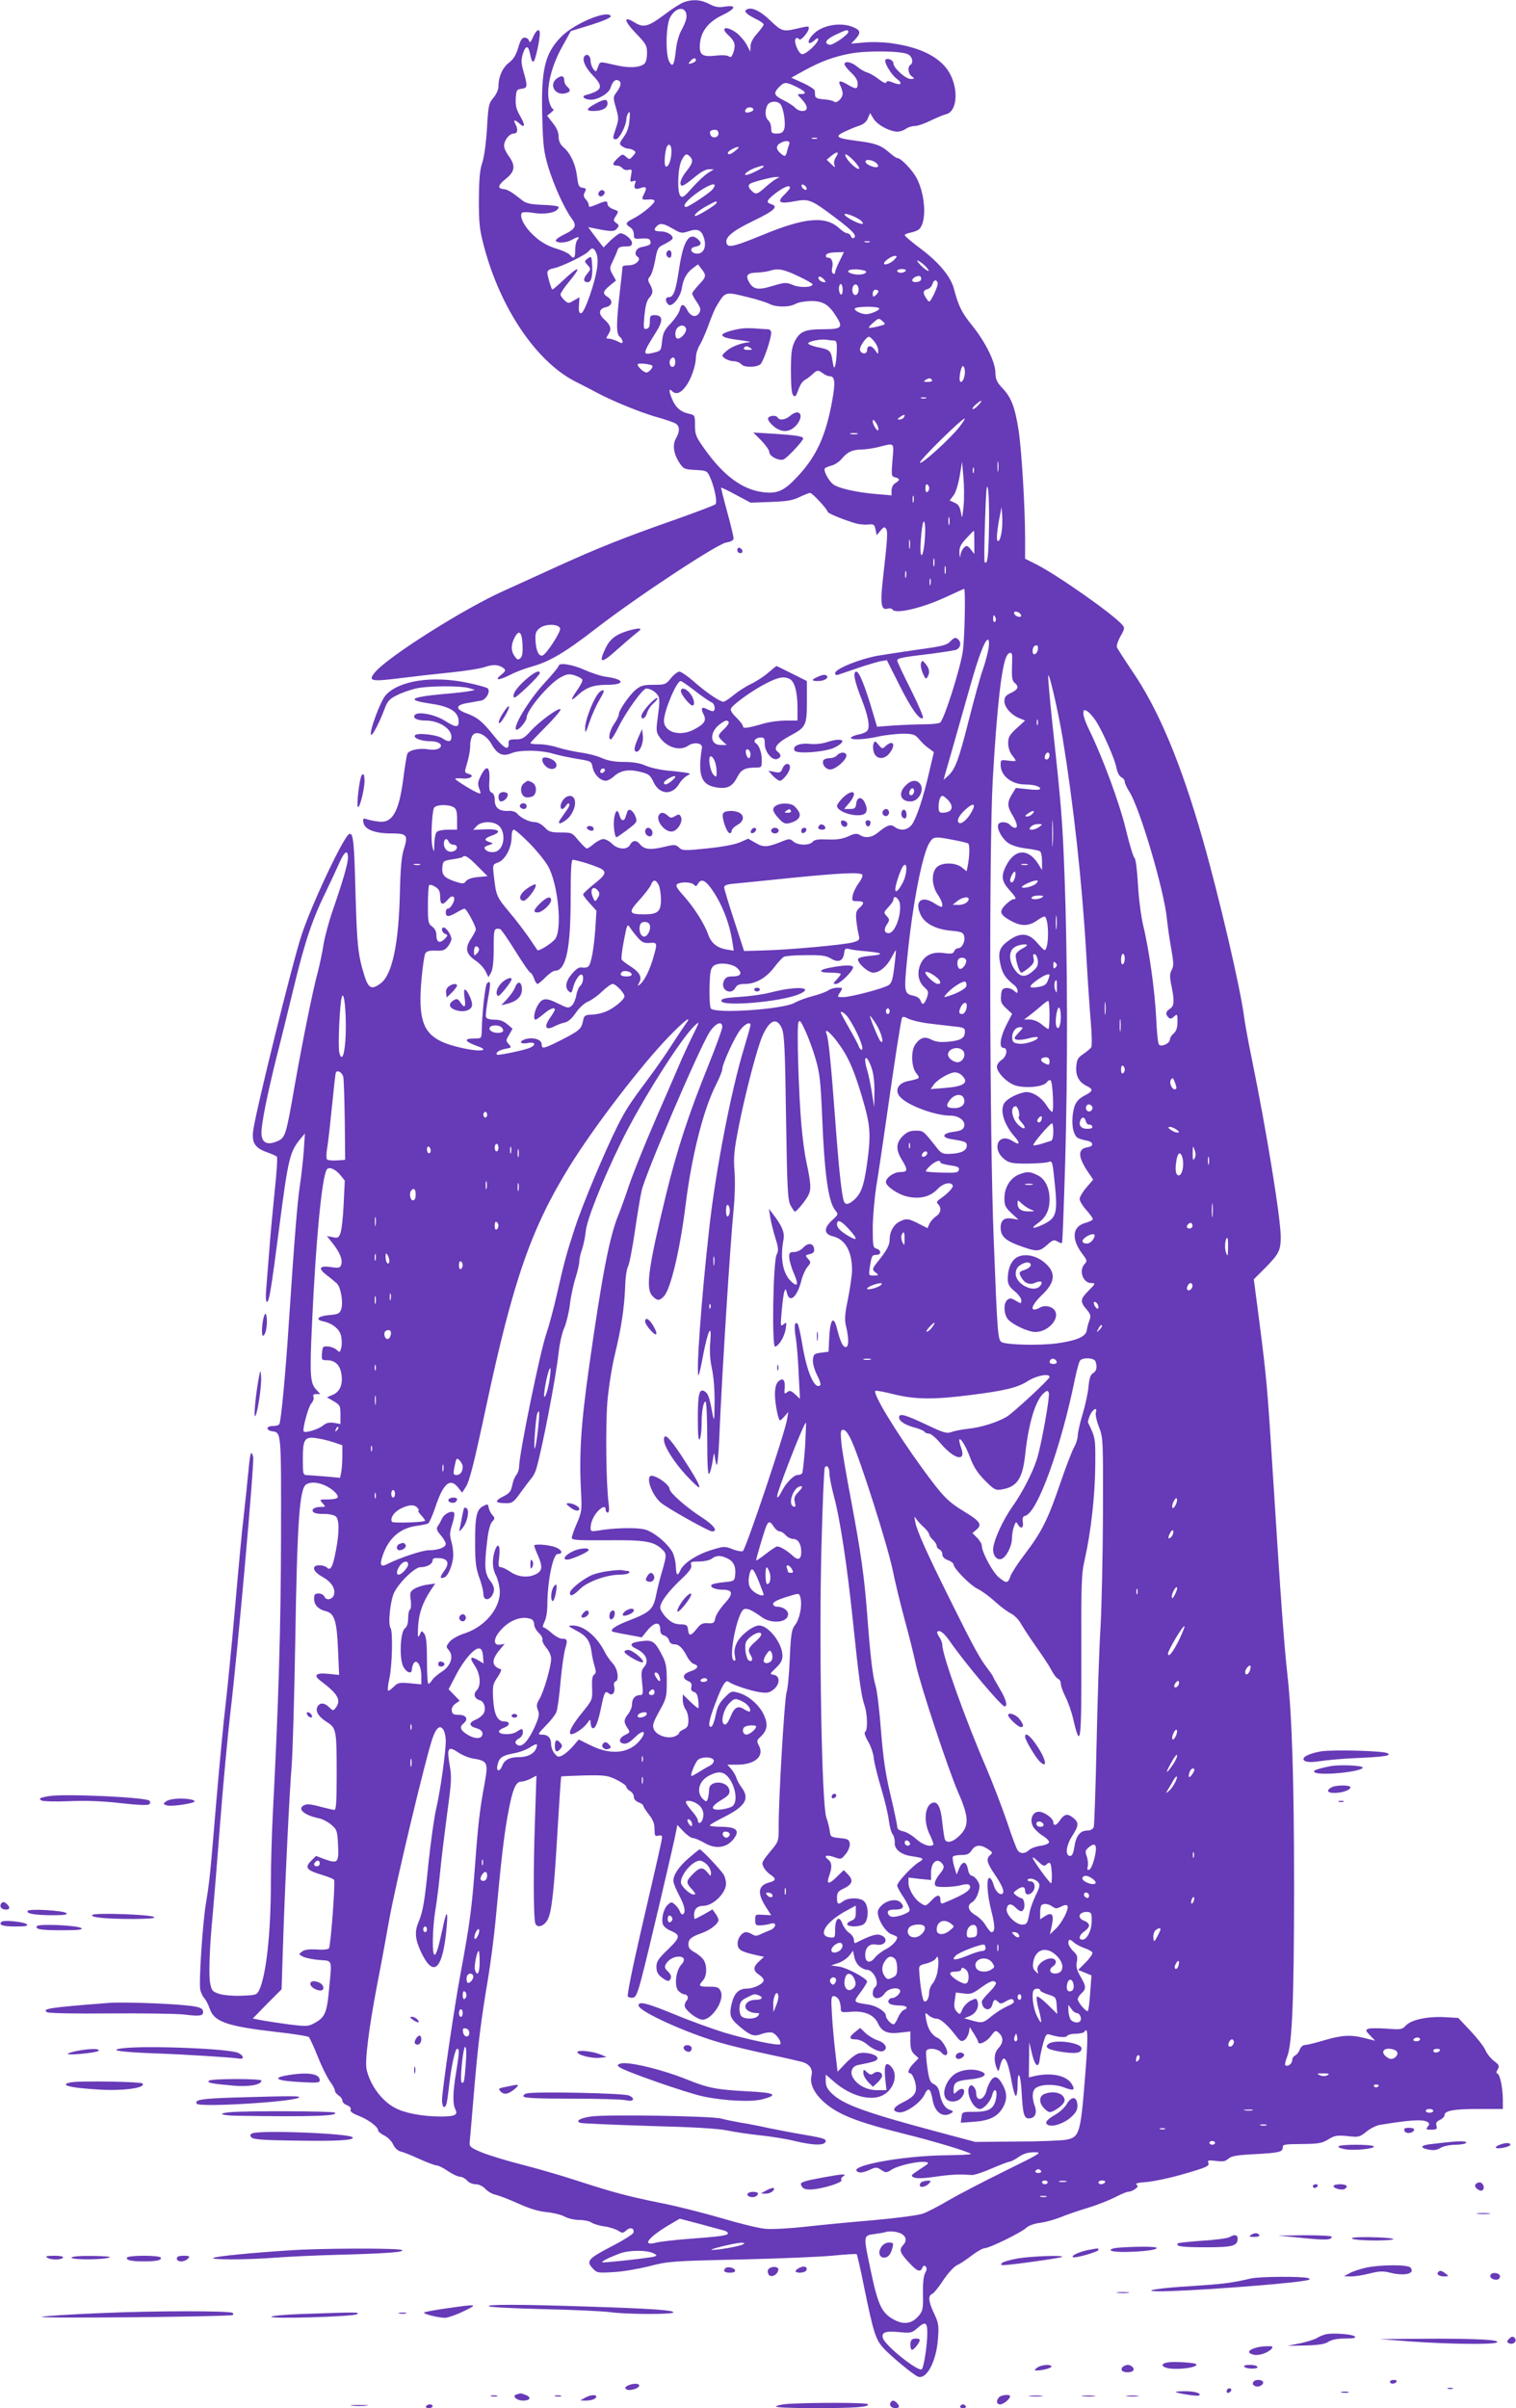 <?xml version="1.0" standalone="no"?>
<!DOCTYPE svg PUBLIC "-//W3C//DTD SVG 20010904//EN"
 "http://www.w3.org/TR/2001/REC-SVG-20010904/DTD/svg10.dtd">
<svg version="1.0" xmlns="http://www.w3.org/2000/svg"
 width="806pt" height="1280pt" viewBox="0 0 806 1280"
 preserveAspectRatio="xMidYMid meet">
<g transform="translate(0,1280) scale(0.1,-0.1)"
fill="#673ab7" stroke="none">
<path d="M3635 12788 c-16 -6 -61 -34 -100 -64 -88 -66 -113 -73 -160 -44 -61
38 -60 12 4 -55 56 -58 61 -67 61 -108 0 -26 -6 -49 -14 -56 -25 -21 -82 -24
-154 -7 -88 20 -81 21 -93 -11 -10 -27 -11 -27 -25 -9 -8 11 -14 30 -14 42 0
26 -17 41 -31 27 -17 -17 1 -61 43 -104 59 -61 51 -80 -40 -105 -24 -7 -2 -24
30 -24 39 0 95 34 104 63 10 32 24 47 40 40 20 -7 17 -29 -7 -62 -20 -27 -20
-29 -4 -85 15 -52 15 -61 1 -103 -20 -58 -20 -63 -1 -63 17 0 54 72 55 105 0
11 5 27 11 35 8 11 9 1 6 -38 -3 -36 -12 -64 -31 -90 -24 -34 -25 -38 -9 -49
9 -7 24 -13 32 -13 9 0 23 -4 31 -10 12 -7 11 -12 -5 -29 -17 -20 -19 -20 -37
-4 -17 15 -20 15 -43 -7 -30 -28 -32 -40 -6 -40 10 0 24 -6 30 -14 7 -8 21
-12 32 -9 19 5 20 2 14 -31 -6 -32 -5 -35 11 -29 14 5 16 3 11 -11 -10 -26 0
-36 27 -26 32 12 38 3 20 -31 -15 -31 -14 -32 29 -29 15 1 27 -3 27 -8 0 -15
-65 -69 -110 -92 -45 -23 -48 -30 -20 -48 12 -7 20 -23 20 -38 0 -24 3 -25 42
-22 34 2 43 -1 46 -15 4 -17 -2 -21 -50 -31 -28 -6 -39 -38 -18 -51 22 -14
-10 -45 -45 -45 -19 0 -35 -3 -35 -7 0 -5 -7 -66 -15 -138 -19 -168 -19 -219
0 -235 8 -7 15 -18 15 -26 0 -10 -5 -10 -27 2 -16 7 -36 14 -46 14 -16 0 -16
2 -2 24 18 27 12 48 -24 80 -31 28 -27 55 9 63 35 7 41 36 10 55 -28 18 -25
29 12 60 l33 27 -18 32 c-17 31 -17 34 2 73 11 23 22 49 25 59 4 12 16 17 41
17 28 0 35 4 35 19 0 19 -39 51 -62 51 -7 0 -29 -17 -51 -37 l-38 -38 -20 25
c-11 14 -29 38 -41 54 l-21 29 34 -7 c87 -18 105 -18 119 -1 12 15 12 19 -4
30 -16 12 -16 15 -1 38 15 24 15 25 -15 35 -16 6 -30 18 -30 26 0 20 -8 20
-53 1 -44 -18 -47 -18 -47 -3 0 6 -7 19 -16 29 -12 13 -13 22 -5 37 9 18 8 21
-12 24 -19 3 -23 11 -29 60 -8 66 -35 123 -72 155 -18 16 -26 33 -26 57 0 22
-10 46 -31 72 l-30 39 21 17 c12 10 17 18 11 18 -5 0 -15 17 -21 39 -18 67 10
187 67 289 l48 87 108 33 c66 21 106 38 104 46 -13 36 -191 -37 -262 -108 -88
-89 -109 -175 -102 -426 4 -153 8 -186 31 -265 30 -98 85 -221 124 -274 31
-42 24 -57 -42 -89 -25 -12 -44 -27 -41 -32 9 -14 56 -11 85 5 33 19 46 19 30
0 -7 -8 -12 -33 -12 -55 1 -42 -8 -50 -28 -25 -7 8 -35 22 -62 30 -64 19 -107
46 -152 95 -35 39 -53 80 -42 98 3 5 27 6 58 1 71 -12 138 3 138 31 0 4 -38
10 -84 11 -69 3 -90 8 -113 27 -54 43 -75 55 -96 57 -34 3 -30 21 13 55 48 38
52 70 15 120 -14 19 -25 43 -25 55 0 29 28 65 51 65 21 0 25 21 9 51 -13 23
-3 25 22 2 30 -27 32 -8 3 41 -20 35 -25 55 -23 93 3 44 5 48 31 51 32 4 33
13 11 89 -13 46 -14 63 -5 94 14 46 28 50 37 12 10 -48 14 -57 23 -47 9 10 31
114 31 146 0 30 -19 20 -36 -19 -12 -28 -18 -33 -21 -20 -3 9 -13 17 -23 17
-15 0 -23 -13 -35 -54 -12 -40 -25 -61 -50 -80 -34 -27 -55 -74 -55 -128 0
-14 -12 -41 -27 -58 -25 -30 -27 -41 -34 -163 -5 -80 -15 -152 -25 -182 -13
-38 -17 -85 -18 -195 0 -127 3 -158 27 -249 87 -330 279 -614 486 -719 42 -21
94 -48 116 -60 78 -42 227 -103 310 -127 47 -13 94 -29 105 -35 24 -13 26 -42
4 -80 -20 -34 -13 -83 19 -131 21 -32 27 -34 84 -37 58 -3 62 -4 77 -36 24
-52 41 -135 30 -146 -6 -6 -104 -43 -220 -84 -271 -95 -410 -151 -619 -246
-93 -43 -224 -102 -290 -132 -211 -95 -611 -348 -681 -431 -39 -47 -22 -51
123 -33 70 9 193 23 273 31 80 8 165 21 189 30 44 15 73 13 100 -8 11 -9 8
-16 -15 -34 -40 -32 -10 -30 53 2 26 14 78 33 114 43 92 26 175 75 340 203
216 167 641 447 689 455 28 5 40 12 40 23 0 9 -15 72 -34 141 -19 69 -33 126
-32 128 2 1 38 -16 80 -39 l77 -41 107 4 c85 3 116 8 153 26 25 12 50 22 56
22 12 0 93 -88 93 -100 0 -8 75 -39 143 -60 21 -7 53 -10 72 -8 30 3 34 1 40
-27 l6 -30 20 24 c17 21 22 22 30 10 10 -14 7 -57 -17 -267 -15 -134 -9 -168
26 -157 10 3 21 1 25 -5 16 -26 161 8 294 71 46 21 85 39 87 39 8 0 3 -251 -6
-325 -11 -89 -101 -373 -122 -386 -7 -5 -45 -9 -84 -9 -39 0 -111 -3 -161 -6
l-90 -7 -22 74 c-42 143 -73 219 -88 219 -20 0 -11 -49 28 -147 35 -89 46
-148 30 -167 -6 -8 -27 -17 -46 -20 -19 -4 -37 -11 -40 -16 -9 -15 70 -12 145
5 36 8 93 14 128 15 51 0 65 -4 81 -21 32 -36 35 -39 61 -58 l25 -19 -24 -102
c-30 -133 -67 -246 -92 -282 -23 -31 -61 -37 -93 -13 -21 16 -40 9 -89 -31
-31 -26 -67 -31 -96 -12 -16 9 -28 8 -62 -8 -32 -14 -61 -18 -110 -16 -50 2
-69 -1 -79 -13 -17 -20 -79 -19 -102 2 -17 15 -23 15 -51 4 -86 -35 -106 -37
-149 -12 l-40 23 -46 -20 c-29 -12 -96 -24 -175 -32 -119 -12 -129 -12 -147 5
-19 17 -24 17 -86 2 -69 -16 -99 -12 -123 17 -18 22 -38 20 -51 -4 -15 -29
-65 -26 -96 5 -14 14 -34 25 -46 25 -11 0 -33 -11 -50 -25 -16 -14 -33 -25
-38 -25 -5 0 -24 19 -44 42 -34 42 -36 43 -95 43 -53 0 -64 4 -86 28 -15 15
-36 27 -51 27 -29 0 -75 22 -94 45 -7 9 -25 15 -39 15 -57 -4 -81 14 -81 61 0
18 -6 32 -16 36 -12 5 -15 18 -12 67 4 74 -16 83 -46 22 -16 -32 -17 -44 -8
-68 10 -26 9 -29 -6 -23 -26 9 -122 69 -122 75 0 3 17 4 39 2 43 -4 68 16 31
25 -17 4 -20 11 -15 27 17 56 25 94 25 127 0 19 6 42 13 51 20 27 73 2 100
-47 30 -54 60 -68 105 -49 46 19 154 18 222 -2 30 -9 89 -21 130 -28 74 -12
74 -12 81 -46 8 -37 40 -70 70 -70 10 0 30 11 44 24 34 31 78 39 140 23 45
-11 52 -17 70 -55 31 -66 98 -71 135 -10 10 18 29 37 42 44 22 12 22 12 -12
18 -19 3 -64 8 -100 11 -36 4 -85 15 -109 26 -29 13 -67 19 -115 19 -49 0 -84
7 -115 20 -25 12 -76 25 -115 30 -39 6 -93 18 -121 27 -27 9 -71 17 -97 17
-27 0 -48 2 -48 6 0 3 36 41 80 85 44 44 80 86 80 93 0 19 -110 -60 -159 -114
-34 -38 -45 -44 -79 -44 -33 0 -38 -3 -38 -21 2 -42 -23 -29 -79 41 -61 76
-86 97 -149 120 -57 22 -53 43 9 53 28 5 60 11 73 13 27 5 51 49 35 65 -5 5
-55 19 -109 30 -186 39 -365 11 -434 -67 -29 -33 -89 -198 -77 -210 7 -7 46
69 72 139 15 40 26 52 64 71 25 13 71 29 101 36 62 15 240 16 285 2 l30 -9
-25 -6 c-14 -3 -78 -11 -142 -16 -183 -17 -201 -32 -64 -52 95 -14 140 -41
144 -87 4 -41 -12 -42 -73 -3 -52 33 -140 50 -158 32 -17 -17 9 -31 55 -31 71
0 138 -42 138 -87 0 -27 -16 -29 -47 -8 -28 20 -138 32 -147 16 -9 -15 35 -31
83 -31 47 0 72 -23 43 -39 -11 -6 -35 -8 -55 -4 -49 8 -104 -4 -112 -25 -3 -9
-13 -68 -21 -132 -23 -176 -58 -237 -131 -227 -21 2 -49 8 -61 12 -21 7 -23 5
-20 -16 5 -37 59 -59 146 -59 87 0 93 -8 69 -84 -12 -36 -18 -102 -21 -231 -6
-272 -41 -435 -101 -481 -49 -37 -66 -29 -88 41 -34 111 -39 159 -47 440 -7
276 -12 319 -33 312 -28 -9 -199 -371 -253 -535 -49 -147 -245 -941 -258
-1042 -8 -63 9 -91 69 -113 28 -10 53 -21 57 -25 4 -4 -1 -88 -12 -187 -10
-99 -24 -243 -29 -320 -6 -77 -14 -168 -16 -202 -3 -36 -2 -63 4 -63 12 0 23
67 66 399 48 370 56 400 115 471 l21 25 -6 -93 c-4 -51 -13 -134 -21 -185 -13
-89 -28 -269 -59 -737 -17 -263 -41 -516 -50 -530 -3 -6 -20 -10 -36 -10 -35
0 -36 -23 -1 -28 48 -7 47 -1 46 -566 -1 -479 -13 -882 -44 -1476 -5 -102 -10
-264 -10 -360 0 -266 -25 -490 -62 -568 -13 -26 -17 -27 -94 -30 -46 -2 -97 3
-119 10 -36 12 -40 17 -48 58 -8 47 -3 192 14 365 5 55 23 271 39 480 16 209
41 472 54 585 40 334 129 1337 122 1366 -11 41 -16 24 -26 -82 -5 -55 -16
-157 -24 -229 -9 -71 -29 -290 -46 -485 -17 -195 -40 -427 -50 -515 -11 -88
-33 -322 -50 -520 -33 -397 -36 -424 -55 -541 -18 -106 -39 -427 -30 -462 4
-15 13 -35 22 -44 8 -9 21 -34 28 -55 23 -69 90 -93 349 -123 93 -10 173 -23
178 -28 5 -5 27 -52 48 -105 21 -53 50 -111 64 -130 14 -19 26 -40 26 -48 0
-8 9 -20 20 -27 11 -7 20 -19 20 -27 0 -9 11 -20 25 -25 15 -6 23 -15 19 -24
-4 -9 9 -19 42 -32 51 -19 104 -59 104 -77 0 -7 15 -19 33 -28 17 -8 39 -30
47 -47 9 -20 25 -34 40 -38 14 -3 59 -21 100 -40 42 -19 83 -34 91 -34 9 0 36
-13 60 -30 24 -16 53 -30 64 -30 11 0 28 -9 38 -20 9 -11 29 -20 45 -20 17 0
38 -10 52 -24 12 -14 37 -28 54 -32 17 -3 71 -24 120 -46 59 -27 109 -42 150
-46 33 -3 77 -13 96 -23 19 -11 55 -19 80 -19 25 0 54 -6 65 -14 11 -7 42 -17
69 -20 27 -4 60 -15 73 -23 21 -14 25 -14 43 2 21 19 43 12 38 -12 -2 -8 -52
-40 -112 -71 -129 -67 -141 -80 -106 -118 24 -26 27 -26 115 -21 50 3 135 18
190 32 96 25 116 27 480 35 209 5 433 14 498 21 64 6 119 10 122 7 2 -2 21
-83 40 -179 49 -238 60 -273 101 -319 40 -44 161 -144 185 -153 46 -16 98 83
106 204 5 68 3 82 -21 132 -30 64 -33 95 -10 104 8 3 35 36 59 73 25 37 57 72
72 79 16 7 51 30 79 52 28 21 59 39 69 39 25 0 194 83 221 108 12 12 43 23 75
27 30 4 79 18 109 30 30 13 96 35 145 50 50 15 114 41 144 56 30 16 61 29 70
29 10 0 26 7 37 15 15 12 16 16 6 23 -9 6 11 11 55 14 37 3 118 20 178 37 143
41 156 47 149 66 -5 12 1 14 40 9 37 -5 50 -3 66 11 16 15 45 20 143 25 128 7
147 11 147 36 0 16 5 17 120 18 71 1 91 5 123 25 33 20 46 22 100 17 60 -7 65
-6 101 23 21 17 52 33 70 36 162 27 231 31 255 16 12 -8 12 -12 2 -25 -12 -14
-9 -16 19 -16 28 0 32 3 27 21 -4 15 1 23 19 31 13 6 24 17 24 25 0 24 49 33
181 33 l129 0 0 53 c-1 62 -15 130 -29 135 -7 2 -6 10 2 23 10 17 8 23 -21 45
-18 14 -39 41 -46 59 -8 18 -43 63 -79 101 l-64 68 -70 4 c-92 5 -179 -13
-208 -44 -21 -22 -26 -23 -103 -17 -44 3 -88 3 -98 -1 -15 -6 -14 -10 10 -35
l27 -28 -53 13 c-75 20 -123 17 -218 -11 -46 -14 -92 -25 -102 -25 -11 0 -23
-11 -28 -25 -5 -14 -17 -28 -25 -31 -8 -4 -15 -15 -15 -25 0 -19 -25 -37 -37
-26 -3 4 2 24 11 47 26 65 36 313 36 900 0 570 -11 907 -35 1125 -18 160 -36
409 -75 1028 -32 511 -36 552 -77 870 l-27 207 59 59 c75 76 84 94 84 166 1
94 -76 567 -153 943 -19 92 -37 192 -41 222 -19 154 -132 637 -221 950 -117
407 -234 688 -376 895 -41 61 -77 117 -80 125 -3 8 6 34 19 58 21 35 23 45 12
58 -46 56 -345 266 -461 325 l-58 29 0 108 c0 165 -19 477 -35 577 -19 122
-39 172 -84 220 -31 33 -38 47 -39 85 -1 58 -54 164 -126 253 -53 65 -71 102
-95 194 -17 63 -80 139 -175 210 -47 35 -86 68 -86 73 0 4 15 11 34 14 19 4
40 13 46 21 37 44 29 178 -15 265 -23 45 -85 110 -105 110 -5 0 -24 13 -43 30
-44 38 -74 49 -171 61 -108 14 -120 22 -70 47 21 10 56 25 77 32 27 8 43 21
51 41 l12 28 18 -30 c20 -33 85 -68 127 -69 14 0 34 7 45 15 10 8 32 15 47 15
15 0 53 13 85 29 31 15 69 31 83 34 53 13 66 116 25 204 -43 91 -150 150 -316
173 -41 6 -106 8 -145 4 l-70 -6 23 24 c30 33 28 47 -13 64 -65 27 -160 11
-207 -34 -41 -38 -37 -72 4 -35 12 11 18 12 18 4 0 -21 -68 -83 -86 -79 -21 4
-48 74 -32 84 6 4 13 1 17 -5 7 -11 51 39 51 59 0 12 -2 12 -71 -4 -64 -15
-75 -12 -134 45 -49 47 -90 68 -116 62 -30 -8 -18 -25 34 -51 26 -12 47 -27
47 -32 0 -6 -16 -27 -35 -49 -22 -24 -35 -49 -35 -67 l-1 -29 -19 37 c-11 20
-35 48 -53 62 -53 40 -92 32 -46 -10 35 -32 41 -52 29 -90 -9 -26 -15 -32 -24
-24 -8 6 -36 8 -72 4 -74 -8 -89 5 -82 71 7 61 47 110 116 143 73 35 81 56 18
47 -36 -6 -54 -3 -86 14 -44 23 -87 26 -135 9z m15 -76 c0 -14 -11 -44 -24
-67 -15 -25 -27 -66 -32 -106 -9 -84 -17 -100 -35 -68 -22 37 -19 195 4 237
32 58 87 60 87 4z m860 -82 c0 -15 -82 -71 -99 -68 -33 7 -20 29 31 53 59 28
68 30 68 15z m318 -119 c23 -12 30 -45 12 -56 -16 -10 -12 -47 8 -61 16 -12
15 -13 -6 -14 -27 0 -92 59 -92 83 0 16 -27 30 -41 21 -14 -8 27 -79 58 -102
35 -26 24 -39 -19 -21 -24 10 -33 10 -36 1 -2 -7 -17 -1 -40 17 -20 16 -48 32
-62 36 -14 4 -38 18 -53 31 -30 25 -67 32 -67 12 0 -6 16 -26 35 -44 23 -21
35 -41 35 -58 0 -32 -8 -32 -55 -5 -40 24 -52 21 -36 -9 6 -12 11 -29 11 -40
0 -24 -33 -55 -46 -42 -5 5 -29 10 -54 12 -31 2 -45 8 -46 18 -1 8 -2 21 -2
28 -1 7 -30 26 -63 41 l-62 28 65 36 c89 49 157 75 247 92 88 17 275 15 309
-4z m-1128 -30 c0 -5 -7 -12 -16 -15 -24 -9 -28 -7 -14 9 14 17 30 20 30 6z
m535 -143 c49 -24 58 -38 23 -38 -21 0 -21 -1 5 -28 34 -36 35 -62 3 -62 -13
0 -29 7 -37 16 -7 8 -34 27 -61 40 -54 27 -58 38 -26 71 27 28 36 29 93 1z
m-86 -92 c17 -20 30 -106 20 -133 -6 -17 -16 -23 -39 -23 -26 0 -30 3 -30 29
0 16 -7 34 -15 41 -17 14 -20 53 -5 81 12 22 52 25 69 5z m-144 -25 c3 -5 -4
-13 -16 -16 -23 -8 -34 -1 -24 14 8 13 32 14 40 2z m-185 -131 c0 -23 -35 -28
-43 -6 -7 18 1 26 25 26 11 0 18 -7 18 -20z m523 -27 c-7 -2 -19 -2 -25 0 -7
3 -2 5 12 5 14 0 19 -2 13 -5z m-147 -29 c-3 -9 -9 -27 -12 -40 -7 -28 -12
-29 -36 -7 -23 20 -23 39 0 52 28 17 55 14 48 -5z m-626 -38 c0 -45 -17 -89
-31 -80 -10 6 -4 87 8 107 11 18 23 4 23 -27z m341 4 c-25 -21 -41 -26 -41
-12 0 9 38 30 55 31 6 0 -1 -9 -14 -19z m534 -34 c-9 -13 -13 -31 -9 -42 6
-16 3 -16 -17 4 l-24 23 24 20 c32 26 45 24 26 -5z m-777 2 c19 -19 15 -36
-17 -76 -32 -40 -42 -73 -26 -79 6 -2 35 17 64 42 34 29 62 45 79 45 l27 0
-30 -19 c-17 -10 -54 -45 -83 -77 -42 -48 -53 -57 -64 -46 -19 19 -15 150 6
190 18 35 26 38 44 20z m872 -23 c18 -19 31 -38 27 -42 -8 -7 -54 33 -68 60
-16 28 5 19 41 -18z m116 -9 c10 -8 16 -18 11 -22 -10 -10 -59 8 -65 24 -5 17
30 15 54 -2z m-596 -21 c0 -7 -77 -45 -92 -45 -20 0 8 23 45 37 37 13 47 15
47 8z m65 -67 c-11 -6 -37 -26 -58 -45 -42 -37 -49 -39 -71 -17 -18 17 -20 30
-7 38 14 9 114 35 136 35 l20 0 -20 -11z m-337 -55 c-15 -19 -127 -93 -140
-93 -32 0 24 58 100 102 47 27 66 23 40 -9z m500 8 c3 -8 -1 -12 -9 -9 -7 2
-15 10 -17 17 -3 8 1 12 9 9 7 -2 15 -10 17 -17z m-88 1 c0 -5 -14 -21 -30
-37 -42 -40 -26 -50 54 -35 78 15 88 10 225 -93 88 -67 109 -91 90 -102 -5 -4
-12 1 -15 9 -3 9 -12 16 -20 16 -7 0 -25 11 -40 25 -74 69 -182 60 -410 -34
-146 -60 -182 -69 -190 -47 -13 33 26 66 141 122 112 54 136 76 95 89 -30 9
-25 20 26 60 45 33 74 44 74 27z m-390 -80 c0 -10 -109 -76 -115 -70 -7 7 24
33 70 57 45 24 45 24 45 13z m770 -97 c10 -11 11 -15 2 -15 -20 0 -92 39 -92
50 0 12 69 -15 90 -35z m-1002 -41 c42 -25 47 -25 84 -13 48 16 69 6 82 -40
13 -47 -6 -83 -42 -79 -32 4 -37 31 -7 36 31 6 38 18 20 36 -49 49 -82 0 -105
-156 -18 -118 -29 -148 -56 -148 -18 0 -18 -24 0 -39 19 -16 63 38 71 87 8 50
25 81 58 106 l28 21 19 -25 c27 -34 25 -42 -15 -84 -19 -21 -35 -41 -35 -46 0
-5 11 -26 25 -46 19 -28 22 -40 14 -55 -15 -29 -46 -23 -64 11 -19 37 -33 38
-41 3 -4 -16 -25 -47 -47 -71 -35 -36 -42 -51 -47 -95 -5 -50 -6 -52 -42 -61
-65 -16 -64 -9 12 112 37 59 34 87 -11 87 -21 0 -24 -5 -24 -35 0 -25 -5 -36
-18 -38 -16 -3 -17 3 -11 70 5 50 12 79 25 94 22 24 23 40 4 74 -12 21 -11 27
1 41 8 9 20 47 27 85 12 65 15 70 49 86 20 10 39 22 42 27 11 17 -25 41 -60
41 -36 0 -42 8 -22 28 18 18 36 15 86 -14z m1045 -71 c-7 -2 -19 -2 -25 0 -7
3 -2 5 12 5 14 0 19 -2 13 -5z m-1452 -60 c15 -39 3 -111 -35 -223 -21 -60
-38 -95 -47 -95 -10 0 -13 11 -11 42 l3 43 -30 -17 c-28 -17 -30 -17 -50 1
-12 11 -21 25 -21 31 0 7 20 37 45 67 72 87 55 89 -35 4 -28 -26 -52 -47 -54
-45 -7 9 -26 74 -26 89 0 12 11 20 34 24 41 8 169 70 186 91 18 22 29 18 41
-12z m1293 -40 c-13 -25 -24 -53 -24 -60 0 -8 -5 -11 -11 -7 -6 3 -8 17 -5 29
8 29 -2 55 -20 55 -17 0 -18 17 -1 23 6 3 28 6 48 6 l36 1 -23 -47z m292 8
c-19 -21 -56 -34 -56 -21 0 12 41 40 59 40 11 0 11 -4 -3 -19z m168 -40 c31
-34 3 -24 -30 10 -21 23 -23 29 -9 21 11 -5 29 -20 39 -31z m-682 -48 c43 -20
78 -40 78 -44 0 -17 -66 -20 -104 -4 -36 15 -42 15 -109 -5 -78 -24 -104 -19
-127 25 -17 32 -5 45 43 46 23 1 53 5 67 9 46 15 74 10 152 -27z m363 22 c0
-13 -40 -19 -71 -11 -43 11 -26 27 24 24 26 -2 47 -7 47 -13z m210 5 c-3 -5
-15 -10 -26 -10 -10 0 -19 5 -19 10 0 6 12 10 26 10 14 0 23 -4 19 -10z m81
-49 c-9 -13 -46 -15 -46 -1 0 14 34 30 44 20 4 -4 5 -13 2 -19z m-515 3 c12
-14 11 -16 -5 -13 -11 2 -21 10 -24 17 -5 17 13 15 29 -4z m604 -16 c3 -7 -6
-34 -19 -61 -24 -47 -25 -47 -40 -25 -21 30 -20 45 5 51 11 3 23 15 26 26 6
23 21 28 28 9z m-505 -39 c0 -17 -4 -28 -10 -24 -5 3 -10 17 -10 31 0 13 5 24
10 24 6 0 10 -14 10 -31z m85 1 c0 -27 -22 -39 -31 -16 -8 22 3 49 19 43 6 -2
12 -14 12 -27z m105 -9 c0 -5 -7 -14 -15 -21 -13 -10 -15 -9 -15 9 0 12 6 21
15 21 8 0 15 -4 15 -9z m-692 -31 c45 -11 96 -27 112 -35 36 -19 107 -19 140
0 14 8 50 14 81 15 65 0 95 -18 135 -82 38 -59 29 -68 -68 -68 -99 0 -126 -12
-153 -65 -16 -33 -20 -61 -20 -157 0 -79 4 -121 12 -129 10 -10 14 -6 23 17
15 42 24 56 45 68 10 6 27 19 37 29 22 21 29 21 54 2 10 -8 27 -15 36 -15 27
0 30 -34 13 -127 -34 -189 -83 -296 -182 -403 -73 -79 -109 -96 -187 -86 -110
14 -210 88 -312 232 -44 62 -49 74 -49 123 0 54 -1 55 -33 62 -41 8 -71 34
-88 76 -18 42 -19 62 -2 45 21 -21 46 -13 73 23 29 38 55 112 55 158 0 16 9
44 19 61 11 17 32 65 47 106 15 41 33 85 40 97 52 86 44 84 172 53z m696 -59
c6 -9 -44 -31 -70 -31 -25 0 -65 20 -59 30 8 12 122 13 129 1z m-6 -96 c-24
-6 -45 -9 -48 -7 -3 2 8 15 24 28 27 24 29 24 48 7 19 -17 18 -17 -24 -28z
m-1021 -10 c6 -18 -23 -55 -44 -55 -16 0 -17 42 -1 58 17 17 37 15 45 -3z
m1002 -71 c12 -15 21 -36 20 -48 0 -21 0 -21 -16 2 -19 28 -43 29 -43 1 0 -24
-33 -23 -38 2 -3 16 33 69 48 69 5 0 18 -12 29 -26z m-216 6 c14 0 17 -9 16
-52 -1 -29 -4 -64 -8 -78 -6 -22 -8 -19 -15 22 -8 55 -14 60 -81 73 -27 6 -49
15 -48 20 3 12 69 24 98 19 11 -2 28 -4 38 -4z m-843 -115 c0 -16 -6 -25 -15
-25 -15 0 -21 31 -8 43 13 14 23 6 23 -18z m-122 -19 c7 -7 -18 -36 -31 -36
-14 0 -47 30 -47 43 0 9 67 3 78 -7z m1662 -34 c0 -30 -15 -60 -25 -50 -10 10
5 89 16 82 5 -3 9 -17 9 -32z m-175 -42 c4 -6 -6 -10 -22 -10 -22 0 -25 2 -13
10 19 12 27 12 35 0z m-32 -97 c-7 -2 -19 -2 -25 0 -7 3 -2 5 12 5 14 0 19 -2
13 -5z m277 -38 c-13 -14 -26 -22 -29 -19 -3 3 5 14 18 25 33 27 39 24 11 -6z
m-395 -64 c-3 -6 -14 -11 -23 -11 -13 0 -13 2 4 14 21 15 30 14 19 -3z m296
-50 c-52 -66 -205 -204 -210 -190 -4 12 230 242 238 234 2 -2 -11 -22 -28 -44z
m-431 -10 c-1 -13 -4 -12 -15 3 -8 11 -15 27 -15 35 1 13 4 12 15 -3 8 -11 15
-27 15 -35z m-112 -28 c-10 -2 -26 -2 -35 0 -10 3 -2 5 17 5 19 0 27 -2 18 -5z
m187 -139 c-7 -81 -6 -86 14 -91 26 -7 27 -15 1 -31 -12 -7 -20 -23 -20 -39
l0 -26 -82 7 c-107 9 -207 32 -231 54 -25 22 -49 70 -42 82 3 4 19 11 35 15
16 4 40 19 53 34 32 39 58 51 109 52 24 0 66 7 93 14 83 21 78 25 70 -71z
m562 -56 c-2 -13 -4 -3 -4 22 0 25 2 35 4 23 2 -13 2 -33 0 -45z m-184 -188
c-4 -41 -8 -66 -10 -55 -10 53 -14 62 -38 73 l-26 12 20 26 c12 15 25 57 33
102 l13 77 7 -80 c4 -44 5 -114 1 -155z m54 178 c-3 -7 -5 -2 -5 12 0 14 2 19
5 13 2 -7 2 -19 0 -25z m81 -295 c-3 -155 -8 -196 -23 -181 -3 3 -2 101 2 219
5 158 9 204 15 174 5 -22 8 -117 6 -212z m-318 212 c0 -8 -4 -17 -10 -20 -6
-4 -10 5 -10 20 0 15 4 24 10 20 6 -3 10 -12 10 -20z m-83 -72 c-3 -10 -5 -4
-5 12 0 17 2 24 5 18 2 -7 2 -21 0 -30z m468 -160 c-3 -24 -10 -45 -16 -48
-13 -8 -11 36 3 114 l13 66 3 -45 c2 -25 1 -64 -3 -87z m-278 40 c-3 -10 -5
-2 -5 17 0 19 2 27 5 18 2 -10 2 -26 0 -35z m-132 -100 c-10 -96 -28 -78 -19
20 3 45 9 87 13 92 10 16 13 -45 6 -112z m265 5 l0 -63 -19 25 c-16 20 -22 22
-34 11 -9 -7 -18 -25 -20 -39 -3 -21 -4 -19 -6 10 -1 29 6 44 37 77 20 22 38
40 40 40 1 1 2 -27 2 -61z m-343 -30 c-2 -13 -4 -5 -4 17 -1 22 1 32 4 23 2
-10 2 -28 0 -40z m130 -95 c-3 -10 -5 -2 -5 17 0 19 2 27 5 18 2 -10 2 -26 0
-35z m60 -40 c-3 -10 -5 -2 -5 17 0 19 2 27 5 18 2 -10 2 -26 0 -35z m-210
-20 c-3 -10 -5 -4 -5 12 0 17 2 24 5 18 2 -7 2 -21 0 -30z m130 -40 c-3 -10
-5 -4 -5 12 0 17 2 24 5 18 2 -7 2 -21 0 -30z m481 -161 c3 -9 -2 -13 -14 -10
-9 1 -19 9 -22 16 -3 9 2 13 14 10 9 -1 19 -9 22 -16z m-135 -17 c4 -8 2 -17
-3 -20 -6 -4 -10 3 -10 14 0 25 6 27 13 6z m-2315 -56 c3 -19 -72 -135 -93
-143 -20 -7 -36 26 -38 81 -2 36 2 48 22 64 30 25 104 23 109 -2z m-200 -86
c2 -43 -1 -63 -12 -72 -11 -10 -17 -8 -30 11 -20 28 -20 61 0 99 23 45 39 31
42 -38z m2478 -18 c-4 -25 -18 -78 -32 -118 -14 -39 -47 -162 -75 -271 -52
-206 -71 -257 -110 -291 l-22 -20 5 20 c3 11 27 94 53 185 26 91 64 227 86
303 42 149 76 237 91 237 6 0 8 -17 4 -45z m262 -7 c-4 -27 -28 -36 -28 -10 0
20 8 32 22 32 5 0 8 -10 6 -22z m-137 -30 c1 -7 0 -40 -1 -74 -1 -44 2 -64 14
-73 25 -21 19 -36 -19 -54 -28 -13 -35 -22 -35 -45 0 -32 39 -75 83 -91 l27
-11 -45 -41 c-38 -35 -45 -47 -45 -79 0 -22 8 -48 20 -63 11 -14 20 -27 20
-30 0 -3 -18 -3 -40 0 -39 5 -40 5 -40 -23 0 -58 59 -104 132 -104 44 0 78
-10 78 -22 0 -7 -24 -8 -65 -3 l-64 7 -21 -34 c-25 -41 -25 -64 -1 -104 28
-46 35 -74 18 -74 -8 0 -20 7 -27 15 -15 18 -56 20 -63 2 -8 -22 19 -73 52
-97 20 -14 56 -25 96 -30 35 -4 68 -11 74 -15 6 -3 11 -27 11 -53 l0 -47 -19
31 c-53 86 -125 83 -171 -6 -29 -56 -25 -84 15 -129 38 -42 42 -51 22 -51 -7
0 -26 -14 -42 -30 -36 -37 -29 -53 36 -88 52 -27 92 -25 138 9 17 12 34 20 37
16 23 -23 20 -177 -3 -177 -3 0 -21 18 -40 40 -45 52 -90 55 -151 10 -50 -36
-58 -63 -42 -132 12 -47 25 -66 74 -106 9 -7 16 -20 16 -29 0 -14 -2 -14 -19
1 -11 10 -30 16 -43 14 -19 -2 -24 -10 -26 -41 -3 -32 2 -43 28 -67 l31 -29
-31 -60 c-33 -66 -40 -121 -15 -121 25 0 18 -46 -10 -64 -14 -9 -25 -25 -25
-36 0 -32 58 -89 103 -101 57 -15 145 -5 162 18 7 10 17 15 21 10 11 -10 18
-167 8 -167 -5 1 -18 15 -29 33 -30 48 -83 79 -120 71 -37 -8 -78 -28 -99 -49
-34 -35 -14 -114 46 -184 34 -38 30 -51 -7 -27 -78 51 -117 -42 -42 -98 24
-18 42 -21 120 -21 51 1 101 4 112 9 20 7 21 2 33 -118 16 -156 8 -181 -63
-215 -56 -26 -69 -22 -25 9 41 29 60 69 60 125 0 62 -24 110 -65 129 -41 20
-56 20 -100 2 -45 -19 -75 -69 -75 -125 0 -38 5 -49 37 -79 l38 -35 -30 5
c-44 9 -65 -7 -65 -47 0 -44 23 -67 91 -93 100 -37 113 -37 154 -1 32 29 39
31 57 20 11 -7 22 -10 24 -8 3 2 10 195 17 428 14 489 13 1083 -3 1514 -11
301 -17 377 -65 819 -14 132 -24 246 -22 255 4 21 52 -185 77 -334 57 -350
103 -764 125 -1145 8 -146 20 -314 25 -374 5 -60 6 -114 2 -122 -4 -7 -23 -23
-42 -36 -30 -20 -35 -30 -38 -67 -4 -49 14 -83 55 -103 37 -18 35 -28 -12 -52
-28 -15 -43 -31 -52 -56 -15 -45 -16 -112 -1 -144 11 -25 16 -28 71 -40 32 -8
32 -29 -1 -34 -52 -8 -52 -48 -2 -125 l32 -47 -36 -42 c-20 -23 -36 -50 -36
-61 0 -11 16 -37 35 -58 19 -22 35 -43 35 -49 0 -5 -17 -14 -39 -20 -71 -19
-77 -86 -15 -167 24 -32 25 -36 10 -52 -32 -35 -8 -101 36 -101 24 0 23 -3
-17 -43 -42 -42 -43 -56 -9 -96 23 -27 25 -35 16 -59 -6 -15 -12 -38 -14 -52
-4 -35 -54 -56 -163 -71 -88 -11 -253 -8 -287 6 -23 9 -25 32 -45 550 -22 549
-25 2089 -5 2440 22 384 47 607 74 658 10 20 27 23 29 5z m446 -351 c38 -60
102 -206 109 -250 4 -22 15 -42 25 -48 11 -5 19 -16 19 -25 0 -8 11 -31 24
-52 55 -83 187 -530 200 -677 4 -38 14 -110 23 -158 13 -74 14 -92 2 -113 -10
-20 -11 -36 -1 -83 17 -82 15 -109 -8 -123 -23 -15 -25 -29 -8 -46 9 -9 16 -8
30 5 17 15 18 14 18 -28 0 -32 -6 -49 -20 -62 -11 -9 -20 -24 -20 -32 0 -22
-49 -43 -59 -26 -5 7 -11 69 -14 139 -7 144 -38 367 -69 492 -11 47 -24 144
-28 219 -4 76 -12 136 -18 140 -6 4 -27 72 -46 151 -33 139 -125 388 -197 534
-16 32 -29 69 -29 82 0 22 3 23 20 14 11 -6 32 -30 47 -53z m-310 -19 c-3 -7
-5 -2 -5 12 0 14 2 19 5 13 2 -7 2 -19 0 -25z m63 -162 c0 -17 -14 -29 -23
-20 -8 8 3 34 14 34 5 0 9 -6 9 -14z m-2369 -89 c-13 -13 -26 -3 -16 12 3 6
11 8 17 5 6 -4 6 -10 -1 -17z m360 -48 c-25 -21 -41 -24 -41 -9 0 11 53 41 60
33 3 -2 -6 -13 -19 -24z m1469 -101 c35 -38 22 -68 -31 -68 -14 0 -19 7 -19
29 0 35 9 61 21 61 4 0 17 -10 29 -22z m120 -73 c-24 -39 -55 -61 -65 -45 -9
14 10 44 47 75 39 33 48 18 18 -30z m-2749 35 c15 -9 19 -22 19 -65 l0 -55
-48 0 c-26 0 -53 -5 -60 -12 -7 -7 -12 -35 -13 -62 -1 -50 -1 -51 -10 -16 -9
33 -4 164 7 203 6 20 72 24 105 7z m3079 -35 c-7 -8 -20 -15 -29 -15 -13 1
-13 3 3 15 26 19 42 19 26 0z m107 -162 c-2 -32 -3 -6 -3 57 0 63 1 89 3 58 2
-32 2 -84 0 -115z m-2950 102 c40 -28 39 -111 -1 -137 -18 -12 -53 -9 -65 6
-10 11 -6 16 16 23 27 10 28 10 6 17 -32 10 -29 20 13 35 55 20 37 36 -37 33
l-63 -3 18 20 c23 25 81 28 113 6z m2879 -10 c-11 -8 -29 -15 -39 -15 -16 0
-17 3 -7 15 7 8 24 15 39 15 25 -1 25 -1 7 -15z m-2711 -87 c39 -40 83 -94 98
-121 54 -93 78 -338 38 -389 -20 -24 -87 -66 -94 -58 -2 3 -22 32 -44 65 -23
33 -70 96 -107 139 -67 80 -69 87 -81 196 -6 54 -5 56 24 66 37 14 71 78 71
134 0 25 5 40 12 40 7 0 44 -33 83 -72z m2251 18 c39 -7 76 -16 81 -19 10 -6
8 -71 -3 -125 l-5 -23 -26 21 c-35 27 -106 27 -133 0 -29 -29 -27 -97 5 -144
24 -35 32 -66 19 -66 -4 0 -22 9 -40 21 -66 41 -103 7 -69 -64 22 -46 79 -76
160 -84 57 -5 66 -9 71 -29 7 -27 -11 -64 -32 -64 -8 0 -17 -7 -21 -16 -5 -13
-15 -15 -54 -10 -63 9 -105 -12 -126 -61 -19 -46 -10 -93 22 -121 21 -19 23
-25 14 -52 -14 -39 -26 -46 -34 -20 -4 12 -18 23 -36 27 -53 10 -54 18 -35
206 27 276 79 543 116 605 22 36 28 37 126 18z m-2680 -11 c4 -8 15 -15 25
-15 25 0 24 -27 -1 -35 -27 -9 -50 11 -50 41 0 27 17 32 26 9z m-536 -84 c0
-31 -28 -127 -83 -286 -19 -55 -40 -134 -47 -175 -6 -41 -20 -106 -30 -145
-27 -98 -82 -372 -125 -615 -45 -259 -48 -268 -93 -287 -53 -22 -82 -6 -82 46
0 51 32 208 80 401 22 85 64 256 94 380 57 235 97 355 171 505 24 50 55 116
69 148 27 62 46 74 46 28z m689 -45 l53 -53 -52 -5 c-31 -3 -55 -11 -63 -22
-11 -15 -16 -15 -59 -1 -58 20 -70 35 -66 77 3 31 6 33 51 40 27 4 52 9 55 12
13 14 31 3 81 -48z m572 18 c30 -9 66 -23 82 -30 35 -19 27 -35 -42 -89 -27
-22 -50 -44 -51 -49 0 -5 16 -26 36 -48 l35 -39 -6 -97 c-8 -106 -21 -180 -36
-198 -5 -6 -20 -9 -32 -7 -18 4 -32 -5 -55 -32 -34 -38 -41 -75 -17 -95 12
-10 15 -7 21 17 8 35 31 73 44 73 16 0 12 -46 -5 -60 -8 -7 -18 -30 -21 -51
-4 -21 -14 -45 -24 -54 -17 -15 -22 -14 -69 9 -67 34 -87 33 -111 -6 -20 -33
-27 -78 -12 -78 4 1 23 14 42 30 32 28 60 39 60 23 0 -4 -12 -24 -27 -45 -32
-47 -22 -67 23 -44 16 8 41 18 56 21 18 3 38 21 59 51 18 27 46 52 65 60 19 8
53 32 75 54 23 22 48 40 56 40 17 0 63 -48 63 -66 0 -17 -57 -64 -99 -81 -19
-8 -53 -16 -75 -16 -37 -2 -41 -4 -47 -37 -9 -40 -19 -49 -121 -101 -88 -44
-98 -46 -98 -20 0 28 -52 41 -94 25 -30 -12 -16 -25 19 -18 43 8 48 -11 8 -27
-38 -14 -165 -40 -170 -35 -11 10 9 24 43 31 34 6 35 7 19 25 -16 18 -16 21 2
50 l18 32 -28 24 c-20 17 -40 24 -68 24 -24 0 -42 5 -45 14 -3 7 2 51 10 96
16 84 15 103 -5 83 -10 -10 -27 -168 -28 -260 -1 -32 -3 -33 -41 -33 -55 0
-50 -15 11 -38 37 -13 46 -20 33 -24 -33 -8 -163 19 -219 47 -98 47 -122 126
-104 330 6 66 15 128 20 137 7 12 21 16 55 15 37 -2 49 2 65 22 10 13 19 31
19 40 0 20 -27 61 -41 61 -16 0 -10 -28 8 -34 15 -6 15 -9 -4 -28 -26 -25 -43
-16 -43 22 0 19 -8 34 -22 45 -21 14 -23 23 -23 114 0 55 3 103 7 107 4 3 19
-1 33 -10 19 -12 25 -25 25 -51 0 -44 12 -50 39 -19 16 19 26 23 33 16 12 -12
-14 -62 -32 -62 -6 0 -10 -9 -10 -20 0 -25 16 -25 58 0 18 11 37 20 42 20 10
0 60 -92 60 -110 0 -6 -12 -28 -26 -50 -33 -50 -27 -80 23 -115 21 -13 45 -39
54 -57 l16 -32 14 25 c9 16 14 59 14 129 0 105 1 107 34 102 5 -1 42 -54 81
-117 39 -63 75 -115 80 -115 4 0 13 -13 19 -30 5 -16 14 -30 19 -30 4 0 23 16
42 35 19 19 41 35 50 35 59 0 84 115 84 383 0 145 3 207 11 207 6 0 36 -7 66
-16z m-878 -11 c-7 -2 -21 -2 -30 0 -10 3 -4 5 12 5 17 0 24 -2 18 -5z m2568
-92 c-22 -43 -41 -61 -41 -38 0 24 28 107 42 124 23 28 22 -40 -1 -86z m662
92 c-7 -2 -21 -2 -30 0 -10 3 -4 5 12 5 17 0 24 -2 18 -5z m-67 -68 c-4 -14
-11 -25 -16 -25 -13 0 -13 16 1 42 14 26 23 16 15 -17z m-811 15 c3 -5 -5 -25
-19 -43 -14 -19 -29 -48 -32 -65 -6 -30 -5 -32 25 -32 36 0 39 -10 10 -36 -18
-16 -20 -27 -16 -69 3 -27 9 -62 13 -77 5 -24 3 -27 -32 -37 -47 -13 -340 -40
-478 -43 l-100 -3 -52 160 c-29 88 -53 168 -54 177 0 13 13 18 63 22 34 3 168
17 297 30 263 26 366 31 375 16z m-1084 -52 c7 -12 12 -46 13 -76 1 -67 -16
-82 -88 -82 -84 0 -87 10 -27 76 29 32 57 68 62 81 11 29 25 29 40 1z m279
-19 c58 -81 99 -185 114 -288 l7 -44 -38 6 c-51 9 -82 34 -98 80 -19 55 -73
141 -129 204 -39 43 -46 57 -35 64 21 13 73 11 88 -3 10 -11 14 -10 22 5 16
27 37 20 69 -24z m1731 27 c-13 -16 -69 -31 -78 -22 -7 6 54 35 76 36 11 0 11
-3 2 -14z m-2332 -40 c9 -11 10 -20 1 -35 -14 -27 -18 -26 -30 5 -15 39 5 59
29 30z m2361 -36 c-20 -13 -63 -13 -55 0 3 6 21 10 38 10 24 0 28 -3 17 -10z
m-756 -32 c10 -60 -26 -158 -59 -158 -23 0 -28 19 -10 46 16 24 15 27 -1 45
-17 19 -16 20 9 47 15 16 27 33 27 40 0 27 28 10 34 -20z m366 24 c0 -17 -25
-32 -54 -32 l-31 1 24 19 c23 20 61 27 61 12z m467 -154 c-2 -18 -4 -6 -4 27
0 33 2 48 4 33 2 -15 2 -42 0 -60z m-2163 17 c9 -25 -12 -67 -32 -63 -18 3
-28 39 -18 64 7 19 42 18 50 -1z m-63 -69 c22 -25 34 -30 63 -28 41 3 42 1 20
-76 -20 -69 -47 -123 -70 -143 -16 -13 -16 -12 -5 9 16 29 1 55 -49 87 -21 13
-41 29 -45 34 -3 6 2 51 12 102 17 88 18 90 33 68 8 -13 27 -37 41 -53z m2069
-41 c0 -2 -13 -11 -30 -20 -16 -9 -30 -23 -30 -33 0 -29 20 -92 30 -92 5 0 23
12 40 26 25 21 30 32 25 51 -4 18 -2 24 7 21 7 -3 14 -18 16 -35 2 -24 -4 -36
-29 -57 -40 -34 -67 -30 -96 13 -30 44 -30 95 -1 115 21 15 68 22 68 11z
m-2914 -16 c3 -6 -1 -18 -10 -27 -15 -15 -16 -14 -16 11 0 27 13 36 26 16z
m2054 -15 c93 -8 105 -17 31 -24 -38 -3 -66 -10 -69 -17 -6 -20 53 -73 81 -73
33 0 73 34 97 81 11 21 22 39 23 39 1 0 -2 -39 -8 -86 -8 -68 -14 -89 -30
-100 -27 -18 -202 -64 -243 -64 -32 0 -32 0 -16 25 16 25 16 25 -13 25 -16 0
-38 -6 -49 -14 -11 -8 -49 -22 -85 -31 -35 -9 -77 -25 -94 -35 -60 -35 -426
-60 -446 -30 -5 8 -8 59 -7 113 3 85 6 101 23 114 27 20 101 12 127 -15 26
-26 16 -42 -28 -42 -27 0 -37 -5 -46 -25 -20 -45 38 -79 62 -35 8 15 21 20 51
20 56 0 112 32 154 87 20 27 44 52 52 57 9 5 61 9 117 9 83 1 107 -2 134 -18
39 -24 65 -13 70 29 3 23 7 27 25 22 12 -4 51 -9 87 -12z m1380 -38 c0 -14 -4
-28 -10 -31 -6 -4 -10 7 -10 24 0 17 5 31 10 31 6 0 10 -11 10 -24z m-845 -6
c9 -14 -13 -50 -30 -50 -15 0 -21 40 -8 53 10 10 31 8 38 -3z m477 -42 c-9 -9
-12 -7 -12 12 0 19 3 21 12 12 9 -9 9 -15 0 -24z m-2254 -35 c2 -9 -7 -13 -27
-13 -30 0 -39 9 -24 24 11 10 46 3 51 -11z m1625 -21 c20 -18 22 -32 3 -32
-16 0 -66 45 -66 60 0 12 34 -3 63 -28z m597 14 c0 -3 -4 -16 -10 -30 -6 -18
-19 -27 -44 -31 -57 -11 -62 -1 -16 33 39 28 70 41 70 28z m-443 -59 c-5 -14
-50 -38 -97 -52 -23 -7 -24 -7 -10 10 28 34 93 76 103 66 5 -5 7 -16 4 -24z
m482 -4 c0 -33 -1 -35 -9 -15 -8 20 -4 52 6 52 2 0 4 -17 3 -37z m-3781 -250
c-4 -106 -20 -153 -34 -98 -8 32 2 258 13 295 12 41 25 -79 21 -197z m4039
110 c-2 -16 -4 -3 -4 27 0 30 2 43 4 28 2 -16 2 -40 0 -55z m-297 -8 c0 -41
-3 -75 -6 -75 -3 0 -19 11 -36 25 -17 15 -43 25 -61 26 l-32 0 29 22 c16 12
43 34 60 49 17 15 34 28 39 28 4 0 7 -34 7 -75z m-440 51 c0 -25 -12 -46 -26
-46 -17 0 -18 14 -4 41 12 22 30 25 30 5z m500 -59 c0 -50 -14 -78 -24 -51 -9
23 4 105 15 98 5 -3 9 -24 9 -47z m-910 28 c0 -8 -4 -15 -10 -15 -5 0 -10 7
-10 15 0 8 5 15 10 15 6 0 10 -7 10 -15z m-222 -32 c45 -64 91 -173 73 -173
-5 0 -12 8 -15 18 -3 9 -26 53 -51 96 -25 44 -45 81 -45 83 0 12 22 -2 38 -24z
m152 -40 c27 -43 43 -111 21 -87 -11 11 -61 134 -55 134 2 0 18 -21 34 -47z
m277 7 c43 -5 104 -12 136 -16 51 -5 57 -8 57 -28 0 -34 -22 -47 -88 -53 -43
-4 -67 -1 -90 11 -36 19 -60 11 -86 -26 -24 -34 -21 -119 5 -152 23 -29 23
-28 -46 -43 -51 -11 -70 -50 -39 -84 40 -45 186 -99 267 -99 46 0 82 -29 73
-58 -6 -17 -18 -23 -57 -28 -59 -8 -66 -30 -11 -39 75 -12 82 -15 82 -35 0
-26 -31 -41 -87 -43 -39 -2 -48 2 -69 28 -76 96 -74 95 -116 95 -30 0 -46 -7
-69 -29 -36 -37 -37 -72 -4 -126 33 -54 32 -65 -10 -65 -33 0 -75 -30 -75 -53
0 -22 64 -66 113 -77 67 -15 122 -2 162 40 28 30 68 40 80 20 6 -10 -22 -41
-66 -72 -19 -13 -22 -19 -11 -29 19 -20 14 -47 -11 -64 -13 -8 -29 -26 -35
-39 l-11 -24 -47 24 c-55 28 -65 29 -103 10 -30 -16 -51 -53 -51 -92 0 -31
-13 -57 -56 -111 -39 -48 -40 -51 -16 -69 15 -12 14 -13 -12 -14 -28 0 -28 0
-21 48 9 57 11 62 36 62 25 0 25 26 -1 33 -18 5 -20 14 -20 109 0 56 9 157 19
223 11 66 36 235 56 375 39 275 73 497 80 518 4 10 11 9 35 -3 16 -8 65 -20
107 -25z m1020 -37 c-2 -16 -4 -3 -4 27 0 30 2 43 4 28 2 -16 2 -40 0 -55z
m-2311 35 c-9 -13 -43 -63 -74 -111 -31 -49 -84 -125 -117 -169 -111 -149
-126 -173 -171 -261 -66 -131 -186 -417 -227 -542 -46 -141 -59 -189 -97 -358
-17 -75 -42 -167 -55 -205 -33 -94 -144 -636 -145 -706 0 -16 -7 -37 -15 -46
-8 -9 -18 -34 -22 -56 -7 -33 -15 -42 -51 -60 -46 -24 -39 -34 23 -34 29 0 38
7 76 61 24 33 50 67 57 75 7 8 18 29 23 46 33 113 104 484 119 618 5 47 18
106 30 132 11 26 25 83 30 125 5 43 19 107 30 141 11 35 20 74 20 87 0 12 6
41 14 63 8 23 17 66 20 97 6 61 86 264 186 469 105 216 321 558 395 626 26 24
25 21 -13 -56 -22 -44 -59 -125 -82 -180 -23 -54 -71 -164 -106 -244 -74 -171
-134 -320 -163 -410 -12 -35 -32 -91 -46 -125 -46 -115 -86 -327 -151 -785
-47 -331 -56 -481 -44 -700 4 -76 1 -92 -23 -147 -15 -34 -27 -69 -27 -77 0
-12 29 -14 188 -13 198 2 245 -5 290 -46 27 -25 27 -33 3 -116 -11 -36 -26
-95 -33 -131 -15 -75 -33 -91 -148 -135 -72 -28 -104 -51 -79 -59 8 -2 45 -10
82 -16 l69 -13 30 37 c37 45 68 48 68 7 0 -21 6 -30 21 -34 11 -3 23 -15 26
-26 3 -13 13 -21 28 -21 25 0 45 -20 69 -67 9 -17 25 -35 36 -38 29 -9 20 -26
-20 -39 -40 -13 -46 -36 -12 -51 17 -7 21 -16 18 -31 -4 -16 0 -23 13 -27 13
-3 20 -16 23 -43 3 -22 3 -41 1 -43 -2 -3 -21 13 -43 34 l-40 39 0 -30 c0 -17
7 -39 15 -50 8 -10 15 -36 15 -57 0 -30 -5 -40 -25 -49 -14 -6 -25 -15 -25
-20 0 -5 -11 -13 -24 -18 -37 -14 -95 6 -109 37 -10 22 -6 34 28 97 38 68 40
75 40 161 0 78 -4 97 -27 141 -36 69 -49 78 -104 71 -65 -7 -74 -21 -27 -43
48 -24 65 -64 38 -94 -15 -17 -17 -30 -11 -85 6 -59 5 -65 -12 -65 -25 0 -42
-19 -42 -50 0 -14 -9 -36 -20 -50 -24 -30 -25 -44 -4 -75 15 -22 14 -24 -13
-37 -33 -16 -37 -42 -6 -46 15 -2 34 9 58 33 42 42 65 37 34 -7 -56 -77 -155
-91 -267 -36 l-65 32 -31 -36 c-17 -20 -42 -41 -55 -48 -22 -11 -27 -10 -43
10 -10 12 -18 34 -18 49 0 34 -17 51 -49 51 -24 0 -23 2 21 48 26 26 51 58 56
72 6 14 16 86 22 160 7 74 18 154 25 177 14 46 11 53 -18 53 -11 0 -35 13 -54
30 -18 16 -38 30 -44 30 -5 0 -3 13 6 30 9 17 15 55 15 92 1 126 30 268 55
268 30 0 24 21 -9 35 -34 14 -116 21 -116 9 0 -3 9 -27 21 -54 25 -58 22 -80
-11 -97 -41 -21 -95 -16 -136 12 -20 14 -44 25 -52 25 -12 0 -14 10 -8 54 7
62 -6 82 -23 34 -15 -43 -14 -94 4 -128 9 -16 18 -49 21 -73 13 -93 -70 -200
-183 -238 -38 -12 -71 -31 -83 -46 -19 -24 -19 -27 -4 -44 28 -31 11 -84 -36
-114 -22 -14 -46 -34 -52 -45 -7 -11 -16 -20 -20 -20 -5 0 -8 55 -8 123 0 91
-4 128 -14 143 -14 18 -15 18 -25 -6 -9 -20 -11 -12 -8 45 4 71 24 127 68 194
l23 34 -42 -6 c-24 -3 -54 -13 -69 -22 -23 -15 -25 -22 -19 -61 3 -24 1 -46
-4 -49 -6 -3 -10 -25 -10 -47 0 -26 -6 -45 -17 -53 -25 -18 -31 -160 -9 -203
18 -34 46 -43 46 -14 0 9 5 24 10 32 17 24 40 -16 40 -68 l0 -45 -61 6 c-56 5
-64 3 -86 -19 -14 -14 -28 -23 -30 -20 -3 3 0 32 7 63 15 68 20 252 6 271 -14
19 -1 143 19 186 27 55 110 136 141 136 34 0 64 17 64 36 0 11 9 14 37 12 47
-4 54 -28 23 -70 -23 -32 -22 -42 3 -32 21 7 47 75 47 121 0 19 -5 53 -11 73
-9 31 -8 47 6 90 9 28 13 55 9 60 -14 13 -53 -7 -64 -32 -6 -13 -15 -30 -22
-39 -9 -14 -7 -23 15 -49 15 -17 27 -38 27 -46 0 -19 -41 -34 -90 -34 -35 0
-158 -41 -222 -74 -34 -18 -41 -4 -23 47 31 91 92 144 177 156 29 4 59 10 65
14 6 4 23 43 38 87 42 126 78 157 121 103 l21 -27 18 28 c21 31 43 118 110
431 142 665 239 945 441 1272 130 211 381 539 532 695 79 82 126 117 88 66z
m690 -186 c22 -75 27 -116 35 -307 12 -303 33 -453 69 -497 18 -23 18 -23 -17
-55 -45 -42 -43 -73 7 -85 64 -16 100 -80 100 -179 0 -25 -10 -93 -21 -150
-18 -87 -20 -112 -10 -152 15 -67 14 -107 -3 -107 -15 0 -29 30 -46 98 -19 76
-38 49 -42 -63 l-3 -60 -40 -5 c-36 -5 -40 -8 -43 -37 -2 -19 7 -51 22 -82 16
-31 22 -52 15 -56 -30 -19 -70 75 -94 222 -9 54 -20 102 -24 106 -16 16 -20
-10 -11 -69 6 -32 13 -120 16 -194 l7 -135 -26 24 c-22 20 -29 22 -42 11 -15
-12 -16 -9 -13 25 3 42 -11 55 -36 30 -10 -11 -16 -34 -16 -66 0 -49 18 -139
27 -139 3 0 14 10 25 23 l19 22 -6 -37 c-11 -72 -216 -681 -235 -702 -5 -4
-28 -1 -54 9 -43 17 -47 17 -114 -4 -76 -23 -147 -69 -164 -106 -16 -36 -23
-31 -25 20 -1 24 -9 57 -17 73 -24 46 -100 110 -147 122 -42 12 -171 9 -251
-6 -34 -5 -38 -4 -38 14 0 30 15 64 39 90 25 26 41 28 41 7 0 -8 5 -15 11 -15
7 0 9 16 5 48 -14 102 -17 408 -7 540 7 80 24 187 41 257 33 135 50 248 54
363 1 42 8 88 15 100 7 13 23 97 36 185 13 89 29 187 36 217 17 83 305 755
361 843 32 49 68 64 68 28 0 -11 -33 -102 -74 -204 -104 -257 -167 -449 -225
-687 -96 -396 -110 -501 -71 -540 25 -25 35 -25 59 -1 36 36 86 246 116 486
32 259 93 502 160 636 19 37 35 76 35 86 0 27 65 169 95 208 24 32 55 47 55
26 0 -5 -16 -61 -35 -125 -68 -223 -150 -647 -184 -952 -42 -372 -73 -799 -56
-783 2 3 14 54 25 115 26 130 45 163 36 59 -4 -47 -1 -93 9 -140 9 -41 15
-115 14 -180 -1 -99 -2 -105 -11 -60 -16 88 -23 108 -41 119 -29 18 -37 -10
-37 -144 0 -84 3 -120 10 -110 5 8 10 43 10 76 0 72 9 124 21 124 5 0 9 -89 9
-197 0 -133 3 -194 10 -187 6 6 14 37 19 70 5 36 9 48 10 29 2 -16 6 -39 10
-50 5 -11 11 48 15 140 14 341 59 1041 77 1225 6 58 8 146 4 195 -6 78 -2 112
24 245 36 178 95 404 123 470 38 89 78 106 105 43 13 -32 17 -109 22 -473 6
-384 9 -439 24 -467 10 -18 20 -33 23 -33 9 0 54 54 70 84 18 32 16 62 -9 181
-9 39 -20 124 -26 191 -15 169 -26 528 -16 550 6 15 13 7 36 -44 16 -34 41
-101 55 -150z m-1667 165 c13 -17 5 -27 -23 -27 -28 0 -50 15 -42 29 10 15 51
14 65 -2z m2746 -27 c-24 -26 -26 -30 -11 -36 9 -3 37 -1 62 6 24 7 47 10 50
7 12 -12 -59 -38 -94 -35 -29 2 -38 8 -40 25 -5 32 15 63 40 63 21 0 20 -1 -7
-30z m-967 -43 c59 -78 88 -141 134 -294 47 -158 50 -201 26 -371 -17 -113
-31 -149 -72 -184 -26 -21 -42 -23 -49 -4 -12 30 -28 179 -47 441 -22 295 -35
421 -45 448 -14 34 13 16 53 -36z m672 -52 c16 -19 4 -52 -21 -60 -21 -7 -59
18 -59 40 0 32 57 47 80 20z m-486 -92 c10 -29 16 -77 15 -127 l-1 -81 -13 80
c-7 44 -18 96 -24 115 -25 80 -4 92 23 13z m946 37 c0 -23 -4 -24 -31 -9 -23
12 -16 29 12 29 12 0 19 -7 19 -20z m400 -45 c0 -8 -4 -17 -10 -20 -6 -4 -10
5 -10 20 0 15 4 24 10 20 6 -3 10 -12 10 -20z m-4155 -39 c3 -11 6 -115 8
-231 l2 -210 -44 -3 c-24 -2 -48 1 -52 5 -5 5 -5 33 1 64 5 29 16 128 25 219
9 91 18 171 20 177 6 19 34 4 40 -21z m3289 8 c40 -39 12 -59 -92 -67 l-74 -6
15 22 c18 27 85 67 114 67 12 0 29 -7 37 -16z m1135 -44 c8 -24 7 -30 -4 -30
-15 0 -30 35 -20 50 9 15 12 13 24 -20z m-1124 -80 c9 -29 -12 -50 -51 -50
-42 0 -49 11 -23 44 25 32 65 35 74 6z m681 -41 c10 -17 -13 -36 -27 -22 -12
12 -4 33 11 33 5 0 12 -5 16 -11z m-390 -24 c4 -14 4 -29 0 -32 -3 -4 4 -17
16 -30 29 -31 15 -43 -17 -13 -36 33 -46 100 -15 100 5 0 12 -11 16 -25z
m-2826 -20 c0 -8 -4 -15 -10 -15 -5 0 -10 7 -10 15 0 8 5 15 10 15 6 0 10 -7
10 -15z m2946 -30 c-3 -9 -11 -13 -16 -10 -8 5 -7 11 1 21 14 18 24 11 15 -11z
m237 -5 c3 -11 11 -19 17 -18 7 2 15 -3 17 -9 3 -9 -6 -13 -26 -13 -33 0 -48
18 -37 45 8 21 23 19 29 -5z m-173 -55 c0 -28 -5 -47 -12 -49 -7 -2 -30 -9
-51 -16 -21 -6 -41 -10 -43 -7 -6 6 87 115 99 116 4 1 7 -19 7 -44z m656 10
c15 -11 16 -14 3 -15 -8 0 -24 7 -35 15 -15 11 -16 14 -3 15 8 0 24 -7 35 -15z
m-1419 -97 c-3 -7 -5 -2 -5 12 0 14 2 19 5 13 2 -7 2 -19 0 -25z m-2187 2 c0
-11 -4 -20 -10 -20 -5 0 -10 9 -10 20 0 11 5 20 10 20 6 0 10 -9 10 -20z
m-360 -16 c0 -8 -4 -14 -10 -14 -5 0 -10 9 -10 21 0 11 5 17 10 14 6 -3 10
-13 10 -21z m427 -11 c-3 -10 -5 -4 -5 12 0 17 2 24 5 18 2 -7 2 -21 0 -30z
m3634 -30 c-8 -14 -10 -9 -10 27 1 42 1 43 10 18 7 -18 7 -33 0 -45z m-3594
10 c-3 -10 -5 -2 -5 17 0 19 2 27 5 18 2 -10 2 -26 0 -35z m2173 18 c0 -12
-20 -25 -27 -18 -7 7 6 27 18 27 5 0 9 -4 9 -9z m1354 -17 c16 -42 0 -114 -23
-100 -12 8 -14 38 -5 85 7 34 18 40 28 15z m143 -41 c-3 -10 -5 -2 -5 17 0 19
2 27 5 18 2 -10 2 -26 0 -35z m-1427 8 c0 -5 23 -11 51 -15 40 -6 50 -10 47
-24 -3 -15 -16 -17 -87 -15 -45 1 -85 4 -88 7 -3 3 8 16 23 30 29 26 54 33 54
17z m-3194 -63 l27 -33 -6 -126 c-3 -69 -11 -138 -17 -153 -9 -25 -14 -28 -41
-22 l-31 6 31 -39 c37 -47 54 -87 45 -113 -5 -17 -12 -19 -54 -13 -62 9 -71
-6 -24 -42 20 -15 45 -36 55 -45 21 -20 35 -102 23 -137 -8 -23 -16 -27 -63
-31 -60 -5 -78 -24 -34 -33 52 -11 90 -43 97 -80 4 -20 4 -48 0 -62 -6 -24 -8
-25 -24 -10 -10 9 -30 17 -46 18 -27 2 -29 -1 -32 -35 -3 -36 -2 -38 25 -38
44 0 71 -25 78 -73 9 -56 -8 -95 -46 -111 l-31 -13 36 -21 c34 -20 36 -25 36
-71 l0 -50 -34 6 c-26 4 -42 0 -61 -16 -25 -19 -91 -39 -100 -30 -9 9 24 132
40 149 10 11 15 26 12 35 -5 11 0 15 15 15 l21 0 -22 24 c-32 34 -35 75 -22
353 20 436 52 773 78 816 10 17 43 5 69 -25z m781 -75 c-3 -10 -5 -2 -5 17 0
19 2 27 5 18 2 -10 2 -26 0 -35z m170 -10 c-3 -10 -5 -2 -5 17 0 19 2 27 5 18
2 -10 2 -26 0 -35z m2731 30 c-10 -2 -26 -2 -35 0 -10 3 -2 5 17 5 19 0 27 -2
18 -5z m-3278 -53 c0 -20 -5 -30 -15 -30 -15 0 -21 40 -8 53 14 15 23 6 23
-23z m3270 -79 c24 -9 23 -10 -10 -10 -40 -1 -60 13 -60 43 0 19 1 19 23 -2
12 -11 33 -25 47 -31z m967 -33 c-2 -18 -4 -6 -4 27 0 33 2 48 4 33 2 -15 2
-42 0 -60z m-2567 27 c0 -13 -4 -27 -10 -30 -6 -4 -10 8 -10 30 0 22 4 34 10
30 6 -3 10 -17 10 -30z m-1883 -77 c-2 -13 -4 -5 -4 17 -1 22 1 32 4 23 2 -10
2 -28 0 -40z m653 -3 c0 -8 -4 -17 -10 -20 -6 -4 -10 5 -10 20 0 15 4 24 10
20 6 -3 10 -12 10 -20z m1862 -17 c43 -47 49 -64 16 -47 -50 26 -78 51 -78 70
0 30 20 23 62 -23z m1828 17 c0 -8 -7 -15 -15 -15 -16 0 -20 12 -8 23 11 12
23 8 23 -8z m-1531 -72 c0 -34 -1 -36 -11 -16 -6 12 -8 29 -5 37 11 27 17 18
16 -21z m1011 21 c0 -18 -23 -44 -40 -44 -29 0 -33 17 -8 34 22 16 48 21 48
10z m709 -66 c-1 -48 -2 -50 -11 -25 -9 25 -4 77 7 77 3 0 5 -24 4 -52z
m-4532 -65 c-3 -10 -5 -4 -5 12 0 17 2 24 5 18 2 -7 2 -21 0 -30z m73 -6 c0
-10 -4 -15 -10 -12 -5 3 -10 18 -10 33 0 21 2 24 10 12 5 -8 10 -23 10 -33z
m1727 -19 c-2 -13 -4 -5 -4 17 -1 22 1 32 4 23 2 -10 2 -28 0 -40z m-1337 -3
c0 -8 -4 -17 -10 -20 -6 -4 -10 5 -10 20 0 15 4 24 10 20 6 -3 10 -12 10 -20z
m2224 -105 c-14 -14 -74 -30 -74 -20 0 9 45 28 70 29 9 1 11 -2 4 -9z m1656
-4 c0 -16 -18 -31 -27 -22 -8 8 5 36 17 36 5 0 10 -6 10 -14z m-4263 -73 c-3
-10 -5 -4 -5 12 0 17 2 24 5 18 2 -7 2 -21 0 -30z m-80 -20 c-3 -10 -5 -2 -5
17 0 19 2 27 5 18 2 -10 2 -26 0 -35z m3840 -8 c9 -25 -4 -29 -17 -6 -7 15 -7
21 0 21 6 0 13 -7 17 -15z m-2060 -17 c-3 -8 -6 -5 -6 6 -1 11 2 17 5 13 3 -3
4 -12 1 -19z m1181 -100 c-8 -12 -21 -24 -29 -26 -8 -3 -3 7 10 22 30 32 39
34 19 4z m888 -16 c-18 -16 -18 -16 -6 6 6 13 14 21 18 18 3 -4 -2 -14 -12
-24z m-3768 -24 c-4 -27 -23 -34 -32 -13 -8 21 1 35 20 35 10 0 14 -8 12 -22z
m2550 -135 c-10 -2 -26 -2 -35 0 -10 3 -2 5 17 5 19 0 27 -2 18 -5z m990 -11
c2 -7 -6 -12 -17 -12 -21 0 -27 11 -14 24 9 9 26 2 31 -12z m206 2 c11 -29 6
-53 -13 -63 -13 -8 -20 -26 -24 -73 -3 -35 -18 -101 -32 -147 -14 -47 -25 -97
-25 -112 0 -15 -9 -43 -19 -61 -11 -18 -45 -107 -76 -198 -64 -188 -98 -255
-188 -373 -35 -46 -69 -98 -75 -115 -13 -39 -21 -40 -63 -5 -32 27 -89 133
-89 166 0 10 -11 29 -25 43 l-25 25 22 19 c31 26 18 45 -65 95 -90 55 -114 80
-227 235 -141 195 -261 393 -246 407 3 3 47 -5 98 -18 112 -28 213 -29 408 -4
183 23 250 39 306 75 46 29 114 41 114 21 0 -12 -190 -188 -227 -211 -50 -30
-136 -57 -203 -64 -36 -4 -77 -12 -92 -18 -24 -9 -42 -4 -136 41 -113 53 -142
61 -142 36 0 -19 34 -41 87 -54 23 -7 45 -16 48 -21 3 -6 14 -10 24 -10 10 0
37 -23 60 -50 72 -86 138 -103 112 -29 -31 88 10 48 45 -44 20 -54 40 -85 80
-126 50 -50 56 -53 90 -48 82 14 111 57 125 190 18 164 54 282 97 321 19 16
22 17 28 3 7 -19 -40 -280 -63 -352 -23 -73 -79 -181 -131 -254 -53 -75 -101
-183 -102 -227 0 -35 22 -59 45 -50 25 9 55 68 55 108 0 20 5 49 11 65 9 25
12 26 20 11 16 -28 32 -21 27 11 -3 22 0 31 13 34 65 17 190 363 265 732 9 44
21 86 26 93 15 18 75 15 82 -4z m-3827 -46 c-3 -7 -5 -2 -5 12 0 14 2 19 5 13
2 -7 2 -19 0 -25z m924 -57 c-12 -75 -36 -121 -26 -51 8 58 25 123 31 117 3
-2 0 -32 -5 -66z m-924 -123 c-2 -13 -4 -5 -4 17 -1 22 1 32 4 23 2 -10 2 -28
0 -40z m3829 -46 c-3 -10 4 -45 17 -77 22 -59 22 -68 21 -465 -1 -223 -7 -493
-13 -600 -7 -107 -16 -386 -21 -620 -5 -234 -12 -433 -15 -442 -5 -11 -18 -18
-35 -18 -37 0 -60 -29 -68 -87 -5 -33 -12 -48 -22 -48 -28 0 -23 53 9 104 38
58 38 74 5 100 -29 23 -46 19 -69 -15 -17 -27 -35 -32 -35 -10 0 21 -48 56
-77 56 -31 0 -48 -36 -34 -72 6 -15 29 -39 51 -53 23 -14 40 -31 37 -38 -2 -7
-22 -15 -45 -18 -23 -3 -50 -13 -60 -22 -22 -21 -46 -22 -61 -3 -6 7 -32 76
-57 152 -26 76 -76 207 -111 289 -109 251 -233 598 -233 650 0 11 -7 31 -16
43 -9 13 -14 26 -10 29 11 12 37 -8 68 -54 80 -115 272 -343 289 -343 18 0 8
38 -26 94 -19 32 -35 61 -35 63 0 3 -13 22 -28 42 -42 54 -75 114 -195 356
-129 259 -182 377 -191 425 -6 31 -5 33 6 15 7 -10 25 -30 41 -44 15 -14 27
-31 27 -37 0 -6 9 -19 20 -29 11 -10 20 -24 20 -32 0 -7 7 -16 15 -19 8 -4 15
-15 15 -26 0 -13 11 -24 30 -31 17 -6 30 -17 30 -23 0 -21 89 -111 127 -129
21 -10 63 -40 93 -68 30 -27 69 -56 86 -64 18 -9 42 -34 54 -57 13 -22 49 -77
80 -121 32 -45 68 -99 80 -122 11 -23 28 -44 36 -47 8 -3 14 -15 14 -26 0 -11
11 -43 25 -70 14 -28 32 -79 40 -114 40 -172 45 -134 44 332 -1 396 0 434 19
517 32 143 54 338 55 495 1 146 2 145 -39 230 -1 3 4 20 11 38 15 33 41 46 31
14z m-2966 -93 c-6 -51 -13 -95 -17 -98 -7 -7 5 161 13 184 13 33 14 5 4 -86z
m1420 -92 c-5 -70 -12 -132 -15 -137 -3 -6 -14 -10 -24 -10 -21 0 -63 -43 -85
-87 -19 -38 -30 -44 -21 -10 28 91 143 382 150 375 1 -2 -1 -60 -5 -131z
m-2489 90 c-10 -9 -11 -8 -5 6 3 10 9 15 12 12 3 -3 0 -11 -7 -18z m2738 -59
c48 -106 188 -547 216 -679 14 -68 43 -189 65 -269 22 -80 49 -188 60 -240 24
-110 172 -558 225 -679 58 -132 59 -180 2 -232 -32 -30 -61 -37 -72 -19 -4 6
-10 47 -15 91 -8 84 -25 117 -54 106 -40 -16 -47 -103 -12 -170 12 -26 21 -49
18 -52 -15 -15 -56 -1 -91 30 -21 19 -52 38 -70 41 -21 5 -31 12 -31 25 0 10
-16 85 -35 166 -27 112 -39 195 -51 343 -8 107 -21 215 -29 240 -15 48 -28
156 -45 385 -15 196 -33 323 -85 600 -25 132 -49 270 -52 308 -5 59 -4 67 11
67 11 0 27 -21 45 -62z m-2756 -4 l47 -16 0 -58 c0 -31 -3 -71 -6 -86 l-6 -29
-76 7 c-42 3 -87 7 -99 7 -22 1 -23 5 -23 82 0 109 9 123 69 115 25 -3 67 -13
94 -22z m204 -46 c-3 -7 -5 -2 -5 12 0 14 2 19 5 13 2 -7 2 -19 0 -25z m483
-84 c0 -26 -13 -44 -32 -44 -18 0 -19 4 -13 37 4 21 9 42 12 47 7 10 33 -22
33 -40z m-103 -21 c-3 -10 -5 -4 -5 12 0 17 2 24 5 18 2 -7 2 -21 0 -30z
m2053 -16 c0 -18 11 -74 25 -125 33 -126 69 -366 100 -662 31 -302 44 -394 61
-444 16 -46 18 -132 4 -141 -7 -4 -1 -23 15 -51 15 -25 29 -66 31 -92 3 -26
21 -98 40 -161 19 -63 37 -140 40 -170 4 -31 13 -63 20 -71 7 -9 12 -29 11
-44 -3 -35 33 -64 88 -72 67 -10 72 -13 39 -33 -36 -22 -114 -106 -114 -123 0
-7 16 -37 36 -66 19 -30 33 -60 30 -67 -6 -17 -79 -40 -100 -32 -9 4 -16 13
-16 22 0 11 11 15 40 15 41 0 52 14 28 38 -27 27 -95 6 -118 -38 -16 -30 32
-118 71 -132 16 -5 29 -12 29 -15 0 -18 -27 -46 -59 -63 -22 -11 -48 -31 -60
-46 -26 -33 -51 -26 -51 15 0 39 23 62 58 55 54 -10 71 38 18 52 -21 5 -58 -8
-128 -44 -5 -2 -8 6 -8 17 0 11 -11 28 -25 37 -13 9 -30 31 -37 50 -16 45 -38
27 -38 -33 0 -42 -1 -44 -27 -41 -69 8 -24 82 85 141 l52 28 0 -36 c0 -29 -5
-37 -26 -45 -14 -6 -22 -14 -19 -20 9 -14 68 -12 88 3 26 20 27 96 1 121 -20
20 -84 21 -110 1 -28 -21 -34 -18 -34 18 0 26 6 35 32 47 49 23 57 44 28 75
l-24 25 -38 -37 c-43 -42 -56 -39 -39 8 16 45 14 70 -6 85 -28 20 -8 27 32 13
36 -13 38 -13 61 16 15 18 23 40 22 55 -3 22 -9 26 -53 30 -47 5 -50 7 -53 35
-2 17 -10 50 -19 75 -24 73 -39 903 -26 1428 6 231 14 425 18 431 11 19 25 1
25 -32z m-2686 -61 c41 -17 79 -53 71 -66 -4 -6 -27 -10 -52 -10 -45 0 -46 0
-28 -20 18 -20 17 -20 -13 -20 -34 0 -52 -18 -32 -30 7 -5 33 -8 56 -7 24 0
50 -6 59 -13 19 -16 20 -84 0 -186 -16 -84 -28 -105 -47 -86 -7 7 -25 12 -40
12 -43 0 -36 -32 12 -59 51 -28 74 -63 66 -96 -7 -28 -43 -35 -52 -10 -4 8
-17 15 -30 15 -20 0 -24 -5 -24 -28 0 -33 22 -56 62 -66 46 -11 59 -52 65
-204 l6 -135 -56 6 c-67 7 -83 -7 -43 -37 92 -69 111 -102 82 -142 -14 -19
-15 -19 -39 4 -25 24 -51 22 -61 -4 -9 -23 11 -52 53 -78 49 -31 51 -43 51
-277 0 -145 -3 -189 -12 -189 -7 0 -38 7 -68 15 -63 17 -80 18 -98 7 -31 -20
10 -52 84 -67 17 -3 46 -18 64 -33 31 -26 33 -33 37 -102 5 -100 0 -107 -66
-84 l-51 19 -27 -27 c-34 -35 -23 -49 57 -73 34 -10 63 -22 66 -27 8 -12 -18
-351 -27 -364 -5 -6 -32 -9 -66 -6 -40 2 -64 -1 -77 -11 -19 -14 -19 -15 4
-27 13 -7 52 -15 87 -18 73 -6 68 10 52 -161 -12 -125 -22 -146 -84 -178 -26
-14 -42 -14 -125 -4 -52 7 -118 17 -146 22 l-50 10 76 78 77 77 7 215 c10 326
36 850 47 979 5 63 14 365 19 670 10 626 23 799 58 820 24 14 57 12 96 -4z
m2522 -35 c-22 -22 -26 -34 -20 -56 5 -21 4 -26 -7 -23 -34 12 1 108 39 108
11 0 8 -8 -12 -29z m-2146 -11 c0 -11 -4 -20 -10 -20 -5 0 -10 9 -10 20 0 11
5 20 10 20 6 0 10 -9 10 -20z m-103 -22 c-3 -7 -5 -2 -5 12 0 14 2 19 5 13 2
-7 2 -19 0 -25z m4252 -40 c-7 -13 -14 -18 -16 -11 -3 7 1 22 8 35 7 13 14 18
16 11 3 -7 -1 -22 -8 -35z m-4029 -13 c7 -8 9 -15 4 -15 -4 0 3 -11 16 -25 13
-14 22 -27 19 -29 -10 -8 -170 -13 -175 -5 -11 19 9 50 44 69 45 23 75 25 92
5z m1894 -100 c9 -14 23 -25 31 -25 9 0 23 -9 32 -20 10 -11 28 -20 40 -20 26
0 43 -27 43 -69 0 -41 -17 -48 -48 -18 -29 26 -64 47 -80 47 -6 0 -33 -18 -61
-40 -28 -22 -51 -37 -51 -34 0 10 40 145 52 177 13 33 21 34 42 2z m2116 -51
c-18 -21 -24 -10 -9 18 8 14 14 18 17 10 2 -7 -2 -19 -8 -28z m-2360 -119 c32
-16 44 -45 38 -91 -3 -27 -6 -29 -60 -34 -31 -3 -60 -9 -64 -13 -13 -13 18
-27 59 -27 55 0 57 -22 8 -75 -23 -25 -44 -59 -48 -75 -5 -27 -9 -30 -40 -28
-28 2 -39 -4 -59 -30 -31 -39 -42 -40 -46 -4 -3 24 -7 27 -41 28 -29 1 -46 9
-73 34 -18 19 -34 44 -34 55 0 29 44 87 114 153 43 40 55 59 51 73 -6 17 -1
19 42 19 26 0 57 7 67 15 25 19 49 19 86 0z m-1700 -30 c0 -17 -35 -55 -50
-55 -15 0 -12 22 6 48 17 25 44 29 44 7z m2040 -25 c9 -16 8 -20 -5 -20 -8 0
-15 2 -15 4 0 2 -3 11 -6 20 -9 23 13 20 26 -4z m-119 -16 c10 -28 4 -64 -12
-64 -5 0 -9 20 -9 45 0 51 6 57 21 19z m-57 -49 c14 -36 26 -67 26 -70 0 -12
-30 -3 -54 16 -26 21 -32 50 -20 97 10 35 20 26 48 -43z m2212 -72 c-11 -20
-15 -23 -16 -10 0 21 24 61 28 48 2 -6 -4 -22 -12 -38z m-199 5 c-3 -7 -5 -2
-5 12 0 14 2 19 5 13 2 -7 2 -19 0 -25z m-1791 -23 c10 -39 -5 -111 -28 -141
-19 -24 -23 -45 -29 -178 -3 -83 -11 -164 -17 -181 -11 -30 -43 -571 -42 -716
0 -77 0 -77 -47 -133 -43 -53 -45 -58 -33 -81 7 -14 24 -32 37 -40 30 -20 29
-31 -4 -40 -62 -15 -69 -55 -23 -128 l30 -47 -43 2 c-41 3 -42 2 -42 -27 0
-27 3 -30 30 -29 17 1 40 5 53 9 34 11 29 -23 -5 -35 -16 -6 -38 -16 -51 -22
-18 -9 -28 -9 -42 0 -11 7 -26 12 -33 12 -24 0 -49 -37 -45 -67 3 -29 21 -38
111 -58 l29 -6 -26 -24 c-33 -30 -33 -50 -1 -71 14 -9 25 -22 25 -30 0 -18
-52 -44 -87 -44 -46 0 -70 -24 -84 -84 -14 -63 -6 -79 62 -133 45 -35 62 -39
105 -22 16 5 38 8 49 5 22 -6 53 -51 43 -62 -10 -9 -173 25 -297 62 -64 20
-181 62 -260 95 -154 63 -196 74 -196 49 0 -31 261 -149 439 -199 59 -17 173
-44 254 -61 81 -17 162 -36 180 -41 38 -12 55 -39 46 -73 -10 -40 14 -91 61
-134 74 -69 173 -109 428 -173 158 -39 345 -95 359 -108 4 -3 -55 -6 -130 -7
-241 -2 -545 -60 -467 -90 9 -4 34 1 55 11 37 17 41 17 65 1 25 -16 28 -16 58
3 36 22 141 45 178 39 22 -3 19 -7 -30 -38 -49 -32 -51 -35 -32 -44 14 -6 53
-5 114 4 83 12 126 14 194 9 12 -1 60 15 106 35 46 20 89 36 95 36 6 0 28 11
48 25 26 18 50 25 83 25 44 0 38 -4 -157 -100 -112 -55 -246 -125 -298 -155
-52 -31 -114 -63 -137 -71 -23 -9 -141 -24 -262 -35 -121 -10 -285 -26 -365
-35 -80 -9 -174 -14 -210 -11 -36 3 -141 29 -235 57 -93 27 -237 64 -320 80
-177 36 -250 55 -450 120 -82 27 -214 65 -293 85 -79 20 -173 49 -210 64 -58
24 -67 31 -65 52 1 13 12 134 23 269 22 260 37 379 75 605 13 77 31 217 40
310 29 316 46 460 66 565 23 127 41 170 69 170 12 0 35 7 52 16 l30 16 -8
-244 c-9 -254 -8 -509 2 -541 9 -27 45 -17 65 18 22 39 35 155 54 489 9 149
17 271 19 273 2 2 57 4 123 6 109 2 124 0 171 -23 28 -14 51 -30 52 -37 0 -7
9 -17 20 -23 11 -6 20 -20 20 -31 0 -12 10 -23 25 -29 14 -5 25 -13 25 -18 0
-5 14 -26 30 -47 22 -28 30 -48 30 -78 0 -34 2 -39 20 -34 12 3 20 0 20 -6 0
-17 -19 -98 -110 -491 -50 -217 -77 -353 -72 -358 6 -6 18 -8 28 -6 15 2 25
27 46 108 34 129 173 721 182 773 l7 37 33 -35 c18 -19 41 -35 50 -35 10 0 38
-12 62 -26 66 -39 132 -23 166 39 17 32 -8 47 -79 47 -35 0 -62 4 -59 8 3 5
34 23 68 40 121 60 146 100 101 161 -11 14 -24 38 -28 51 -4 14 -17 35 -28 48
l-20 22 52 0 c93 0 145 44 117 99 -14 27 -14 30 9 51 34 32 39 64 17 113 -23
52 -79 102 -132 118 -40 12 -42 12 -77 -24 -28 -27 -39 -49 -48 -93 -6 -32
-17 -60 -23 -62 -20 -6 -13 35 20 121 39 104 56 131 73 117 18 -15 117 -48
167 -55 36 -5 48 -3 71 15 35 28 35 73 0 78 -22 3 -21 5 12 36 26 25 35 42 35
65 0 66 -74 161 -124 161 -33 0 -100 -52 -119 -93 -11 -23 -15 -46 -10 -67 5
-26 3 -31 -7 -25 -28 18 21 258 56 272 17 6 42 -5 93 -42 53 -39 141 -30 141
15 0 21 -28 40 -59 40 -12 0 -21 7 -21 15 0 9 23 21 63 34 80 25 76 25 83 -4z
m-1432 -111 c9 -3 16 -16 16 -28 0 -13 11 -33 24 -45 14 -13 22 -29 20 -36 -3
-7 6 -26 20 -43 15 -17 26 -42 26 -59 0 -41 -38 -172 -61 -212 -17 -28 -18
-39 -9 -61 9 -22 6 -36 -18 -91 -32 -70 -63 -105 -87 -96 -21 9 -19 24 5 37
11 6 20 20 20 30 0 24 -4 25 -35 4 -25 -16 -86 -16 -92 1 -2 6 11 16 28 22 32
12 32 33 0 33 -36 0 -54 36 -59 118 -4 71 -2 80 23 117 15 21 23 41 18 42 -50
17 -52 49 -6 104 l26 31 -24 -4 c-38 -5 -37 33 3 77 47 54 113 78 162 59z
m3446 -108 c-33 -67 -60 -101 -60 -75 0 17 80 152 87 145 3 -2 -10 -34 -27
-70z m-2252 -10 c-41 -36 -44 -46 -26 -76 13 -20 6 -36 -11 -26 -14 9 -24 69
-16 94 8 28 67 64 80 51 7 -7 -2 -21 -27 -43z m-1450 -80 l3 -38 -30 18 c-41
24 -47 14 -16 -31 29 -44 34 -105 9 -130 -19 -19 -11 -45 16 -52 24 -6 36 -44
21 -71 -6 -10 -24 -25 -41 -32 -39 -16 -38 -35 3 -46 22 -7 32 -16 32 -29 0
-29 -38 -31 -80 -5 -38 24 -44 40 -20 60 27 22 14 45 -25 45 -28 0 -36 4 -38
22 -2 13 5 27 19 37 l23 16 -29 30 -30 31 38 73 c42 82 100 149 126 144 11 -2
17 -15 19 -42z m1537 -16 c-7 -22 -45 -28 -45 -7 0 7 7 23 16 36 15 21 18 22
26 7 5 -9 6 -25 3 -36z m2540 -59 c-7 -23 -25 -29 -25 -8 0 14 21 39 28 33 2
-3 1 -14 -3 -25z m-3141 -27 c11 -28 6 -39 -9 -20 -8 11 -15 23 -15 28 0 14
18 9 24 -8z m256 -24 c0 -5 -9 -10 -21 -10 -11 0 -17 5 -14 10 3 6 13 10 21
10 8 0 14 -4 14 -10z m2501 -33 c-16 -16 -26 0 -10 19 9 11 15 12 17 4 2 -6
-1 -17 -7 -23z m-2781 -32 c0 -8 -7 -15 -15 -15 -16 0 -20 12 -8 23 11 12 23
8 23 -8z m469 -50 c27 -13 47 -42 37 -52 -2 -3 -15 3 -29 11 -32 22 -52 12
-71 -34 -17 -42 -31 -56 -41 -40 -12 19 5 77 30 104 28 30 36 31 74 11z m-511
-67 c-5 -16 -48 -24 -48 -10 0 11 17 20 38 21 8 1 12 -5 10 -11z m-1251 -80
c-3 -7 -5 -2 -5 12 0 14 2 19 5 13 2 -7 2 -19 0 -25z m1833 15 c0 -14 -34 -43
-52 -43 -21 0 -25 35 -5 43 18 8 57 8 57 0z m-1660 -22 c5 -11 10 -36 10 -55
0 -58 -29 -266 -50 -355 -11 -46 -29 -174 -41 -285 -21 -212 -30 -266 -54
-323 -22 -52 -18 -91 14 -160 67 -141 116 -92 136 137 8 90 -2 87 -21 -7 -23
-106 -34 -143 -44 -143 -14 0 -11 141 5 240 8 47 19 137 25 200 6 63 23 202
37 308 24 174 25 200 13 263 -15 88 -7 100 45 65 20 -14 53 -28 74 -32 85 -14
88 -20 67 -136 -26 -139 -35 -220 -51 -441 -17 -222 -27 -300 -75 -559 -35
-186 -100 -632 -100 -682 0 -40 17 -49 25 -13 3 12 9 58 14 102 13 107 31 185
42 185 12 0 11 -20 -6 -125 -18 -108 -19 -169 -4 -197 15 -29 -2 -38 -76 -38
-99 0 -194 18 -247 47 -70 38 -130 120 -149 203 -10 44 12 220 56 450 19 96
48 254 65 350 34 190 198 876 231 965 21 57 41 69 59 36z m3889 -33 c-7 -13
-14 -18 -16 -11 -3 7 1 22 8 35 7 13 14 18 16 11 3 -7 -1 -22 -8 -35z m-3398
-60 c-11 -30 -46 -48 -94 -48 -48 0 -75 -14 -87 -46 -13 -34 -34 -31 -25 4 9
40 24 50 84 62 30 5 68 19 85 30 40 25 47 25 37 -2z m3384 -89 c-38 -54 -42
-49 -8 12 15 28 29 46 31 40 2 -7 -8 -30 -23 -52z m-2818 19 c-3 -7 -5 -2 -5
12 0 14 2 19 5 13 2 -7 2 -19 0 -25z m-1230 -25 c-3 -10 -5 -2 -5 17 0 19 2
27 5 18 2 -10 2 -26 0 -35z m1608 27 c0 -8 -9 -19 -20 -25 -11 -5 -37 -20 -56
-32 -20 -13 -39 -23 -42 -23 -10 0 15 63 31 83 20 22 87 20 87 -3z m2555 -48
c0 -5 -7 -17 -15 -28 -15 -19 -20 -8 -9 20 6 17 24 22 24 8z m-2482 -34 c41
-45 57 -133 27 -158 -8 -7 -35 -15 -60 -18 -60 -6 -60 14 1 51 35 21 45 32 42
50 -7 53 -108 57 -108 5 0 -13 -3 -33 -6 -46 -5 -18 -9 -20 -21 -10 -45 37
-30 102 29 131 45 23 71 21 96 -5z m-451 -35 c-3 -10 -5 -4 -5 12 0 17 2 24 5
18 2 -7 2 -21 0 -30z m2829 0 c-8 -16 -23 -36 -33 -44 -17 -13 -17 -13 -2 11
9 14 21 36 28 48 7 13 15 21 18 19 2 -3 -2 -18 -11 -34z m-2523 -125 c18 -21
21 -45 11 -72 -8 -20 -24 -21 -24 -1 0 8 -16 32 -35 53 -19 22 -31 42 -28 46
12 12 57 -4 76 -26z m-46 -83 c9 -25 -4 -29 -17 -6 -7 15 -7 21 0 21 6 0 13
-7 17 -15z m1871 -12 c2 -8 -5 -13 -17 -13 -12 0 -21 6 -21 16 0 18 31 15 38
-3z m-1668 -53 c0 -5 -5 -12 -11 -16 -14 -8 -33 11 -25 25 7 11 36 4 36 -9z
m958 -48 c2 -7 -3 -12 -12 -12 -9 0 -16 7 -16 16 0 17 22 14 28 -4z m981 -78
c-8 -32 -20 -60 -28 -62 -10 -3 -12 1 -8 17 3 12 1 36 -5 53 -10 28 -8 33 12
50 36 29 45 9 29 -58z m-566 47 c24 -16 26 -19 12 -31 -23 -19 -19 -40 20 -98
44 -64 58 -99 44 -108 -15 -9 -38 15 -47 49 -4 17 -13 32 -20 35 -19 6 -15
-84 9 -177 20 -79 20 -111 0 -111 -5 0 -18 16 -30 35 -11 20 -36 45 -56 56
-39 23 -46 53 -15 69 10 6 25 28 31 50 10 33 9 43 -5 65 -9 14 -23 25 -30 25
-8 0 -17 15 -20 35 -9 44 -29 45 -47 3 l-13 -32 -13 43 c-7 24 -10 48 -7 52 3
5 23 9 44 9 31 0 43 5 56 25 19 30 48 32 87 6z m1094 -43 c-3 -7 -5 -2 -5 12
0 14 2 19 5 13 2 -7 2 -19 0 -25z m-785 -40 c21 21 26 13 30 -43 1 -30 0 -55
-4 -55 -8 0 -98 124 -98 136 0 4 14 -5 30 -21 23 -22 33 -26 42 -17z m-2995 0
c-3 -7 -5 -2 -5 12 0 14 2 19 5 13 2 -7 2 -19 0 -25z m-867 7 c0 -8 -7 -15
-15 -15 -16 0 -20 12 -8 23 11 12 23 8 23 -8z m3313 -6 c8 -13 4 -24 -16 -49
-15 -17 -27 -40 -27 -51 0 -16 7 -19 53 -19 28 0 68 4 87 10 19 5 38 6 42 2
22 -22 -16 -49 -139 -99 -8 -3 -13 3 -13 15 0 34 -17 34 -48 0 -30 -31 -31
-31 -57 -14 -34 22 -65 74 -65 108 l0 28 60 -7 60 -6 0 40 c0 58 37 83 63 42z
m-2423 -58 c0 -22 -15 -35 -30 -26 -7 4 -7 13 0 26 14 25 30 25 30 0z m3218
-17 c27 -19 21 -34 -11 -27 -29 8 -48 23 -41 34 8 13 27 11 52 -7z m-287 -20
c9 -12 7 -26 -14 -67 -14 -29 -28 -68 -32 -87 -12 -64 -15 -70 -41 -70 -34 0
-86 53 -82 82 4 30 23 33 47 9 25 -25 37 -26 45 -5 7 19 -1 54 -13 54 -4 0
-16 6 -27 14 -19 15 -19 15 1 30 28 21 45 20 45 -4 0 -22 20 -26 38 -8 20 20
15 58 -9 58 -11 0 -18 4 -15 9 8 12 42 3 57 -15z m-1344 -61 c-3 -10 -5 -4 -5
12 0 17 2 24 5 18 2 -7 2 -21 0 -30z m-72 -2 c10 -17 -12 -21 -25 -6 -10 12
-10 15 3 15 9 0 18 -4 22 -9z m1685 -7 c0 -9 -5 -14 -12 -12 -18 6 -21 28 -4
28 9 0 16 -7 16 -16z m556 -30 c-4 -9 -9 -15 -11 -12 -3 3 -3 13 1 22 4 9 9
15 11 12 3 -3 3 -13 -1 -22z m-751 -28 c17 -12 23 -12 47 0 17 9 29 10 33 4
10 -15 -29 -92 -63 -123 l-30 -29 10 47 c13 59 1 74 -36 50 l-26 -17 0 34 c0
19 3 38 7 41 11 11 38 8 58 -7z m209 -77 c0 -50 -25 -99 -49 -99 -24 0 -17 26
10 44 14 9 25 23 25 31 0 9 -11 20 -25 25 -43 16 -28 51 20 47 17 -2 20 -9 19
-48z m-748 -14 c19 -15 19 -15 -5 -35 -33 -28 -71 -27 -71 3 0 44 39 61 76 32z
m-141 -15 c10 -16 -14 -49 -42 -56 -33 -9 -58 19 -42 47 11 21 73 27 84 9z
m280 -25 c0 -25 -4 -31 -27 -33 -24 -3 -28 0 -28 20 0 29 19 50 40 46 9 -2 15
-14 15 -33z m-2925 10 c0 -8 -4 -15 -10 -15 -5 0 -10 7 -10 15 0 8 5 15 10 15
6 0 10 -7 10 -15z m269 -37 c-7 -13 -14 -18 -16 -11 -3 7 1 22 8 35 7 13 14
18 16 11 3 -7 -1 -22 -8 -35z m3631 37 c0 -4 -8 -20 -17 -38 -16 -30 -18 -31
-21 -9 -2 13 2 30 8 38 12 14 30 19 30 9z m-755 -26 c12 -19 -5 -23 -22 -6
-16 16 -16 17 -1 17 9 0 20 -5 23 -11z m296 -45 c10 -9 35 -22 55 -29 21 -7
40 -18 42 -24 2 -6 -14 -30 -36 -52 l-40 -40 35 -14 36 -15 -7 -92 c-3 -50 -9
-94 -12 -97 -8 -8 -54 46 -54 63 0 7 9 21 20 31 26 24 25 37 -6 90 -19 33 -24
52 -19 77 5 27 2 38 -19 57 -14 14 -26 33 -26 43 0 22 8 23 31 2z m-1237 -32
c-14 -22 -54 -29 -54 -8 0 21 41 49 54 36 7 -7 7 -16 0 -28z m766 2 c0 -8 -8
-14 -18 -14 -10 0 -47 -11 -81 -26 -65 -26 -87 -25 -59 2 18 18 139 64 151 57
4 -2 7 -11 7 -19z m67 -11 c-3 -10 -5 -4 -5 12 0 17 2 24 5 18 2 -7 2 -21 0
-30z m316 -34 c39 -42 32 -89 -14 -89 -28 0 -35 22 -11 38 11 7 18 20 15 28
-15 39 -109 -9 -97 -50 6 -20 5 -20 -11 -4 -13 12 -16 25 -11 52 13 70 76 83
129 25z m-3073 -29 c0 -59 -13 -79 -25 -40 -6 18 11 100 20 100 3 0 5 -27 5
-60z m2020 -22 c12 -10 29 -18 38 -18 38 0 72 -76 42 -95 -5 -3 -10 -17 -10
-31 0 -34 42 -33 64 1 17 25 68 36 81 16 7 -12 -22 -41 -40 -41 -20 0 -30 -21
-14 -31 8 -5 31 -9 52 -9 38 0 50 -13 22 -24 -9 -3 -23 -22 -31 -41 -8 -19
-18 -35 -23 -35 -14 0 -41 30 -41 45 0 22 -48 53 -93 60 -83 13 -82 11 -42 65
19 26 35 52 35 57 0 17 -109 75 -150 80 l-42 6 39 13 c21 7 47 25 58 39 l20
26 7 -33 c3 -18 16 -41 28 -50z m188 40 c7 -7 12 -29 12 -50 0 -32 -5 -41 -26
-50 -22 -11 -28 -10 -40 7 -18 25 -18 55 2 83 17 25 34 28 52 10z m227 -63
c-3 -24 -15 -53 -25 -66 -11 -12 -20 -34 -20 -48 0 -32 -14 -56 -27 -48 -9 6
-22 88 -26 162 -2 26 2 30 38 38 22 6 44 17 50 26 8 14 10 14 13 -3 2 -10 1
-38 -3 -61z m290 43 c14 -21 14 -24 -2 -35 -25 -19 -70 -16 -82 4 -26 47 52
75 84 31z m990 -17 c-3 -12 -11 -19 -16 -16 -5 4 -5 14 2 26 13 26 23 18 14
-10z m-1127 -23 c17 -17 15 -65 -2 -71 -16 -6 -77 31 -84 51 -2 8 7 12 27 12
17 0 31 5 31 10 0 14 13 13 28 -2z m-2623 -28 c7 -12 -12 -40 -26 -40 -10 0
-12 34 -2 43 9 10 21 9 28 -3z m2029 -23 c8 -21 6 -31 -6 -44 -33 -32 -62 10
-42 62 10 24 37 14 48 -18z m-100 5 c2 -4 1 -14 -4 -22 -7 -11 -12 -12 -21 -3
-6 6 -8 16 -5 22 8 13 23 14 30 3z m1264 -34 c2 -16 -3 -28 -12 -31 -20 -8
-29 8 -22 39 8 32 30 26 34 -8z m-413 13 c3 -6 -13 -28 -35 -50 -22 -22 -40
-44 -40 -49 0 -45 45 -59 56 -17 7 28 14 31 32 13 10 -10 18 -9 41 5 27 16 41
14 41 -5 0 -4 -17 -15 -37 -23 -20 -9 -56 -31 -79 -50 -47 -39 -52 -40 -109
-24 l-39 11 32 13 c32 14 50 50 38 80 -5 14 -9 14 -37 0 -17 -9 -36 -30 -43
-46 -12 -29 -13 -29 -30 -11 -13 15 -15 29 -10 60 l6 41 42 -5 c36 -5 48 -1
90 30 51 37 70 43 81 27z m235 -40 c0 -5 19 -15 43 -23 40 -12 42 -15 45 -58
l3 -45 -50 49 c-28 28 -54 47 -58 43 -4 -4 0 -36 10 -69 9 -34 14 -64 12 -67
-3 -2 -14 16 -25 40 -19 43 -27 119 -13 132 9 10 33 8 33 -2z m-3050 -26 c0
-8 -4 -17 -10 -20 -6 -4 -10 5 -10 20 0 15 4 24 10 20 6 -3 10 -12 10 -20z
m1646 -56 l-14 -34 -1 41 c-1 43 21 82 27 46 2 -11 -4 -35 -12 -53z m-92 55
c28 -11 17 -24 -19 -24 -44 0 -69 -35 -39 -57 10 -7 29 -13 42 -13 21 0 22 -2
12 -15 -16 -19 -74 -19 -89 -1 -7 8 -11 30 -9 48 2 26 10 37 38 50 39 20 42
21 64 12z m1396 -9 c0 -8 -4 -15 -10 -15 -5 0 -10 7 -10 15 0 8 5 15 10 15 6
0 10 -7 10 -15z m-970 -14 c5 -11 10 -31 10 -44 0 -24 2 -25 58 -20 70 5 120
-17 141 -64 19 -42 52 -56 118 -47 l53 6 0 -50 c0 -40 5 -56 22 -72 l22 -20
-27 -28 c-27 -28 -35 -52 -19 -52 13 0 32 -47 32 -79 0 -32 -17 -50 -78 -80
-46 -24 -51 -44 -11 -49 35 -4 113 51 134 94 20 43 32 36 44 -31 12 -65 56
-94 100 -66 11 7 9 10 -8 16 -27 8 -47 40 -55 88 -5 26 -14 41 -31 49 -20 9
-25 22 -35 89 -6 44 -8 84 -5 89 11 17 61 11 80 -10 11 -13 22 -17 28 -11 14
14 -20 76 -48 89 -31 14 -52 47 -61 97 -7 39 -6 40 13 23 11 -10 30 -18 42
-18 22 0 60 -34 108 -97 18 -23 25 -26 40 -17 10 6 20 24 24 40 l5 29 22 -35
c12 -19 22 -38 22 -42 0 -21 42 -4 66 27 25 34 28 35 45 19 25 -23 24 -52 -3
-81 -22 -24 -26 -61 -10 -103 10 -25 10 -25 19 9 19 73 39 43 63 -91 7 -38 16
-68 21 -68 5 0 9 25 9 55 0 93 17 61 22 -42 6 -111 13 -133 38 -133 32 0 45
27 32 64 -16 44 -15 81 3 96 26 22 101 24 151 5 50 -19 61 -16 45 13 -26 49
-106 68 -201 47 l-30 -7 1 94 1 93 15 -63 c16 -66 36 -79 41 -26 2 16 10 53
18 83 14 48 17 52 37 46 44 -14 85 -17 91 -6 4 6 25 11 46 11 21 0 42 5 46 11
19 32 20 -29 2 -251 -23 -290 -30 -310 -98 -323 -25 -5 -144 -10 -265 -10
l-220 -2 -180 48 c-402 107 -521 150 -582 209 -25 24 -33 41 -33 66 l0 35 43
-37 c90 -79 202 -108 266 -70 54 32 75 104 43 144 -31 38 -43 18 -36 -56 l7
-64 -50 0 c-56 0 -109 29 -130 70 -15 30 -1 58 30 64 83 16 102 22 102 36 0
19 -62 35 -98 26 -15 -3 -46 -27 -70 -52 l-44 -46 -12 104 c-7 57 -15 147 -18
201 -5 85 -4 97 10 97 9 0 21 -9 27 -19z m1264 -71 c16 0 29 -27 20 -41 -9
-16 -43 -10 -54 10 -5 11 -10 32 -10 48 l0 27 16 -22 c8 -12 21 -22 28 -22z
m-3264 0 c0 -11 -4 -20 -10 -20 -5 0 -10 9 -10 20 0 11 5 20 10 20 6 0 10 -9
10 -20z m35 -105 c0 -28 -29 -25 -33 3 -3 19 0 23 15 20 10 -2 18 -12 18 -23z
m2911 -42 c-11 -11 -19 6 -11 24 8 17 8 17 12 0 3 -10 2 -21 -1 -24z m2144 7
c0 -5 -9 -10 -21 -10 -11 0 -17 5 -14 10 3 6 13 10 21 10 8 0 14 -4 14 -10z
m-990 -14 c0 -16 -18 -31 -27 -22 -8 8 5 36 17 36 5 0 10 -6 10 -14z m-4084
-118 c-6 -89 -10 -107 -22 -96 -10 10 8 188 19 188 6 0 8 -32 3 -92z m4938 76
c22 -8 20 -31 -3 -44 -15 -7 -25 -5 -42 9 -35 28 -4 54 45 35z m241 -4 c-3 -5
-13 -10 -21 -10 -8 0 -14 5 -14 10 0 6 9 10 21 10 11 0 17 -4 14 -10z m-1604
-53 c-8 -8 -11 -7 -11 4 0 20 13 34 18 19 3 -7 -1 -17 -7 -23z m1007 -77 c-10
-6 -25 -7 -40 -1 -20 9 -18 10 17 10 31 0 36 -2 23 -9z m272 -54 c0 -11 -19
-15 -25 -6 -3 5 1 10 9 10 9 0 16 -2 16 -4z m-672 -133 c-10 -2 -28 -2 -40 0
-13 2 -5 4 17 4 22 1 32 -1 23 -4z m962 -3 c0 -5 -9 -10 -20 -10 -11 0 -20 5
-20 10 0 6 9 10 20 10 11 0 20 -4 20 -10z m-887 -77 c-7 -2 -21 -2 -30 0 -10
3 -4 5 12 5 17 0 24 -2 18 -5z m-540 -20 c-7 -2 -19 -2 -25 0 -7 3 -2 5 12 5
14 0 19 -2 13 -5z m267 -73 c0 -5 -7 -10 -15 -10 -8 0 -15 5 -15 10 0 6 7 10
15 10 8 0 15 -4 15 -10z m-925 -150 c3 -5 -3 -10 -15 -10 -12 0 -18 5 -15 10
3 6 10 10 15 10 5 0 12 -4 15 -10z m35 -60 c0 -5 -7 -10 -15 -10 -8 0 -15 5
-15 10 0 6 7 10 15 10 8 0 15 -4 15 -10z m98 3 c-10 -2 -26 -2 -35 0 -10 3 -2
5 17 5 19 0 27 -2 18 -5z m207 -3 c-3 -5 -13 -10 -21 -10 -8 0 -14 5 -14 10 0
6 9 10 21 10 11 0 17 -4 14 -10z m-312 -77 c-7 -2 -21 -2 -30 0 -10 3 -4 5 12
5 17 0 24 -2 18 -5z m-1710 -180 c9 -3 17 -9 17 -14 0 -11 -40 -17 -205 -29
-77 -6 -156 -15 -175 -20 -79 -21 -48 24 61 90 l63 37 110 -29 c61 -17 119
-32 129 -35z m930 -12 c34 -13 42 -40 18 -65 -23 -25 -17 -41 37 -98 39 -42
56 -47 66 -21 5 11 10 13 17 6 8 -8 7 -18 -2 -34 -9 -16 -13 -55 -12 -112 2
-79 -1 -90 -23 -117 -37 -43 -82 -49 -138 -16 -59 34 -79 78 -116 254 -41 193
-41 189 18 197 26 4 52 8 57 10 20 7 54 5 78 -4z m-834 -61 c-17 -10 -132 -30
-164 -29 -25 1 121 37 155 38 20 0 22 -2 9 -9z m-471 -49 c15 -8 15 -10 2 -15
-18 -7 -273 -35 -278 -31 -5 5 37 26 93 47 52 19 148 19 183 -1z m1452 -423
c0 -62 -18 -180 -29 -191 -17 -17 -193 123 -207 165 -9 31 13 39 87 32 60 -6
67 -4 95 20 44 39 54 34 54 -26z"/>
<path d="M3545 11460 c-7 -12 2 -30 16 -30 5 0 9 9 9 20 0 21 -15 27 -25 10z"/>
<path d="M3125 11426 c-19 -14 -19 -15 -1 -35 18 -20 18 -21 -3 -47 -22 -27
-20 -44 4 -44 19 0 27 34 23 94 -3 45 -4 46 -23 32z"/>
<path d="M3945 11054 c-51 -7 -105 -24 -105 -34 0 -12 27 -20 102 -29 35 -5
54 -9 43 -10 -43 -3 -96 -23 -122 -46 -27 -24 -28 -25 -9 -40 11 -8 32 -15 47
-15 14 0 32 -7 39 -15 16 -20 84 -19 104 0 16 17 56 134 56 166 0 12 -7 19
-19 19 -10 0 -38 2 -62 4 -24 2 -57 2 -74 0z m45 -104 c12 -8 9 -10 -13 -10
-16 0 -26 4 -22 10 8 12 16 12 35 0z"/>
<path d="M4201 10590 c-25 -22 -56 -26 -66 -10 -8 14 -42 13 -51 -2 -4 -6 6
-23 25 -40 44 -40 90 -38 126 3 43 52 16 91 -34 49z"/>
<path d="M4048 10458 c23 -24 42 -51 42 -61 0 -23 55 -50 78 -38 23 13 102 98
102 110 0 12 -37 18 -165 26 l-100 6 43 -43z"/>
<path d="M5398 6111 c-27 -22 -41 -63 -40 -116 1 -22 11 -38 36 -58 20 -16 36
-38 36 -49 0 -18 -1 -19 -29 -2 -25 15 -32 15 -45 5 -21 -17 -20 -70 0 -100
21 -29 109 -71 149 -71 65 0 128 67 105 111 -13 24 -52 34 -78 20 -60 -32 -55
6 8 66 74 70 76 124 6 178 -49 37 -112 44 -148 16z m82 -35 c0 -8 -13 -19 -30
-25 -33 -11 -35 -14 -20 -41 17 -31 45 -42 74 -28 31 13 44 5 26 -17 -33 -40
-130 9 -130 65 0 18 8 35 22 44 28 20 58 21 58 2z"/>
<path d="M2805 8079 c-41 -28 -53 -61 -23 -67 17 -3 73 69 66 86 -1 5 -21 -4
-43 -19z"/>
<path d="M2872 7999 c-36 -36 -40 -49 -13 -49 23 0 71 44 71 65 0 24 -23 18
-58 -16z"/>
<path d="M2665 7574 c-25 -27 -32 -58 -17 -68 8 -4 72 76 72 89 0 15 -34 1
-55 -21z"/>
<path d="M2739 7553 c-5 -15 -25 -43 -42 -62 l-32 -34 30 7 c51 12 80 39 80
76 0 42 -22 50 -36 13z"/>
<path d="M2386 7557 c-11 -8 -17 -22 -14 -36 l3 -23 28 27 c15 15 27 32 27 36
0 13 -24 11 -44 -4z"/>
<path d="M2470 7495 c8 -50 0 -57 -23 -22 -12 18 -18 20 -34 11 -31 -19 -27
-41 10 -53 44 -15 87 0 87 29 0 25 -27 80 -39 80 -4 0 -5 -20 -1 -45z"/>
<path d="M4426 7659 c-74 -12 -82 -29 -13 -29 31 0 57 -3 57 -7 0 -4 -10 -17
-22 -30 -20 -21 -20 -23 -3 -23 22 0 98 77 90 91 -7 10 -40 10 -109 -2z"/>
<path d="M4010 7540 c0 -5 7 -10 15 -10 8 0 15 5 15 10 0 6 -7 10 -15 10 -8 0
-15 -4 -15 -10z"/>
<path d="M4185 7543 c-16 -2 -59 -11 -95 -20 -36 -9 -108 -19 -160 -22 -75 -5
-95 -9 -95 -21 0 -32 314 -6 412 35 64 27 33 41 -62 28z"/>
<path d="M2385 4830 c-8 -12 20 -24 35 -15 5 3 10 10 10 16 0 12 -37 12 -45
-1z"/>
<path d="M2568 4794 c-35 -18 -43 -57 -42 -204 0 -92 5 -127 22 -175 12 -32
22 -72 22 -87 0 -44 43 -34 55 12 4 18 -1 35 -20 59 -28 39 -31 74 -15 210 6
53 16 91 26 102 16 17 16 21 1 37 -8 9 -17 27 -19 39 -3 20 -5 20 -30 7z"/>
<path d="M3029 4790 c25 -21 51 -26 51 -10 0 12 -34 30 -57 30 -16 -1 -15 -3
6 -20z"/>
<path d="M2467 4783 c-2 -4 -7 -26 -11 -48 -4 -22 -9 -49 -12 -60 -5 -18 -3
-18 15 3 24 28 38 89 23 104 -5 5 -12 6 -15 1z"/>
<path d="M2123 4593 c-7 -2 -13 -11 -13 -19 0 -8 6 -14 13 -14 21 0 40 17 33
29 -8 12 -13 12 -33 4z"/>
<path d="M3041 4552 c-38 -19 -52 -42 -26 -42 23 0 115 41 115 51 0 15 -53 10
-89 -9z"/>
<path d="M2820 4483 c0 -21 3 -24 9 -14 5 8 7 20 4 28 -8 21 -13 15 -13 -14z"/>
<path d="M3233 4449 c-34 -4 -76 -15 -95 -25 -50 -25 -108 -74 -108 -90 0 -23
17 -16 54 20 39 39 141 76 211 76 24 0 47 5 50 10 3 6 0 10 -9 10 -8 0 -20 2
-28 4 -7 2 -41 0 -75 -5z"/>
<path d="M3440 4420 c-9 -16 -8 -22 5 -26 21 -8 39 10 32 30 -9 22 -24 20 -37
-4z"/>
<path d="M2941 4362 c-13 -25 -14 -72 -2 -72 10 0 26 78 18 87 -3 2 -10 -4
-16 -15z"/>
<path d="M3324 4236 c-10 -8 -16 -18 -12 -22 10 -9 58 12 58 26 0 14 -23 12
-46 -4z"/>
<path d="M3100 4225 c-7 -9 -11 -18 -8 -20 9 -10 38 7 38 21 0 18 -14 18 -30
-1z"/>
<path d="M3247 4233 c-4 -3 -7 -15 -7 -25 0 -26 24 -17 28 10 3 21 -8 29 -21
15z"/>
<path d="M2444 4209 c-10 -17 13 -36 27 -22 12 12 4 33 -11 33 -5 0 -12 -5
-16 -11z"/>
<path d="M3062 4134 c56 -29 74 -53 83 -114 3 -25 11 -60 17 -79 8 -26 7 -35
-3 -42 -10 -6 -13 -27 -11 -71 2 -63 2 -63 -52 -130 -52 -64 -74 -104 -63
-114 9 -10 65 25 86 53 19 26 20 27 21 6 0 -12 4 -24 9 -28 15 -8 29 25 46
105 18 87 22 95 42 79 19 -16 36 6 28 38 -3 12 0 23 7 25 21 7 13 67 -14 96
-14 15 -34 43 -43 62 -43 84 -112 140 -171 140 -27 -1 -26 -2 18 -26z"/>
<path d="M3320 4020 c0 -13 89 -64 98 -55 10 10 -55 65 -78 65 -11 0 -20 -4
-20 -10z"/>
<path d="M2330 3955 c0 -10 7 -15 18 -13 21 4 19 22 -2 26 -10 2 -16 -3 -16
-13z"/>
<path d="M2950 3520 c0 -33 11 -38 30 -15 10 12 10 18 0 30 -19 23 -30 18 -30
-15z"/>
<path d="M3204 3529 c-9 -16 12 -33 31 -25 14 5 15 9 5 21 -15 18 -26 19 -36
4z"/>
<path d="M4095 6330 c4 -25 16 -74 27 -109 17 -54 18 -68 7 -90 -19 -38 -26
-495 -8 -489 22 7 49 52 56 93 6 37 5 39 -11 26 -17 -14 -17 -10 -10 70 4 46
10 93 14 103 6 18 8 17 14 -7 14 -57 55 -21 77 68 7 28 22 60 33 72 18 22 18
24 2 42 -16 18 -16 19 9 25 20 5 26 12 23 29 -4 30 -32 33 -58 5 -12 -13 -33
-23 -48 -23 -24 0 -27 -4 -26 -30 1 -16 12 -54 24 -82 26 -58 22 -77 -11 -47
-47 42 -63 125 -43 228 6 36 -9 72 -59 136 l-19 25 7 -45z"/>
<path d="M3430 5775 c0 -8 13 -29 30 -47 34 -38 41 -20 10 30 -21 34 -40 42
-40 17z"/>
<path d="M4343 5695 c0 -22 2 -30 4 -17 2 12 2 30 0 40 -3 9 -5 -1 -4 -23z"/>
<path d="M4132 5530 c0 -14 2 -19 5 -12 2 6 2 18 0 25 -3 6 -5 1 -5 -13z"/>
<path d="M3530 5147 c0 -35 54 -120 121 -192 34 -36 64 -64 66 -61 7 7 -23 60
-93 167 -67 101 -94 126 -94 86z"/>
<path d="M3456 4953 c-19 -20 14 -102 56 -139 31 -28 256 -154 274 -154 34 0
9 34 -57 76 -78 50 -169 130 -169 149 0 26 -88 84 -104 68z"/>
<path d="M5360 3683 c0 -13 53 -63 67 -63 18 0 16 13 -8 44 -18 23 -59 37 -59
19z"/>
<path d="M5450 3569 c0 -18 57 -113 80 -134 46 -42 27 26 -29 103 -30 41 -51
54 -51 31z"/>
<path d="M4425 3259 c-10 -15 3 -25 16 -12 7 7 7 13 1 17 -6 3 -14 1 -17 -5z"/>
<path d="M1632 3689 c2 -7 10 -15 17 -17 8 -3 12 1 9 9 -2 7 -10 15 -17 17 -8
3 -12 -1 -9 -9z"/>
<path d="M1650 2255 c0 -16 30 -35 54 -35 22 0 20 27 -3 40 -28 14 -51 12 -51
-5z"/>
<path d="M3643 4308 c-24 -26 -47 -68 -41 -74 6 -5 40 33 63 69 21 33 7 36
-22 5z"/>
<path d="M3662 2924 c-54 -47 -82 -89 -82 -122 0 -11 14 -44 30 -75 31 -58 37
-91 21 -102 -5 -3 -12 3 -16 14 -3 10 -14 26 -25 36 -19 17 -21 17 -40 0 -22
-20 -35 -73 -26 -103 4 -11 20 -25 36 -32 60 -25 59 -36 -8 -101 -52 -50 -62
-65 -62 -94 0 -24 7 -39 26 -54 32 -25 43 -26 51 -5 3 9 -3 23 -16 35 -17 16
-19 24 -11 39 13 23 41 40 69 40 30 0 36 -19 13 -43 -29 -32 -38 -113 -16
-138 9 -10 23 -19 30 -19 19 0 28 -20 15 -33 -6 -6 -11 -19 -11 -28 0 -19 51
-63 86 -73 49 -15 129 98 106 149 -10 22 -18 25 -62 25 -55 0 -59 4 -33 33 24
26 23 90 -2 117 -11 12 -32 28 -47 36 -19 10 -28 22 -28 38 0 29 14 41 71 61
45 16 89 50 89 70 0 6 -7 21 -16 33 l-16 23 -45 -26 c-25 -14 -47 -25 -49 -25
-2 0 -4 10 -4 23 0 30 18 47 50 47 51 0 120 68 120 118 0 13 -5 33 -11 45 -12
23 -119 137 -129 137 -3 0 -29 -21 -58 -46z m98 -36 c11 -12 20 -31 20 -42 -1
-21 -1 -21 -19 2 -26 30 -41 28 -80 -12 -35 -36 -35 -43 2 -83 16 -19 17 -23
5 -23 -21 0 -68 45 -68 65 0 43 63 115 101 115 10 0 27 -10 39 -22z m-185
-288 c0 -7 -6 -15 -12 -17 -8 -3 -13 4 -13 17 0 13 5 20 13 18 6 -3 12 -11 12
-18z"/>
<path d="M3636 1921 c-9 -15 23 -36 36 -23 5 5 7 15 4 21 -9 13 -33 14 -40 2z"/>
<path d="M3070 1892 c0 -15 74 -34 118 -30 l37 4 -30 13 c-43 18 -125 27 -125
13z"/>
<path d="M3297 1831 c-16 -6 -16 -9 -5 -18 27 -22 359 -138 450 -157 112 -23
254 -30 312 -14 88 23 67 35 -81 42 -163 9 -207 17 -316 61 -138 56 -323 100
-360 86z"/>
<path d="M2715 1713 c-69 -14 -67 -13 -55 -28 18 -21 41 -18 75 10 29 24 25
28 -20 18z"/>
<path d="M2802 1673 c-13 -2 -21 -10 -19 -16 3 -9 72 -12 258 -12 140 0 268
-4 286 -8 41 -11 54 9 16 25 -28 12 -493 22 -541 11z"/>
<path d="M3141 1550 c-60 -9 -84 -25 -54 -34 11 -3 174 -10 364 -16 236 -6
366 -14 415 -24 38 -8 117 -20 175 -26 57 -6 140 -19 184 -30 103 -25 165 -25
165 0 0 12 -20 17 -125 35 -49 8 -130 24 -180 34 -49 11 -117 24 -150 29 -33
6 -78 15 -100 21 -50 14 -619 23 -694 11z"/>
<path d="M4370 1225 c-88 -16 -114 -24 -112 -35 6 -24 24 -31 67 -27 63 7 156
37 149 49 -4 6 0 14 7 19 26 16 2 15 -111 -6z"/>
<path d="M4903 1203 c-7 -2 -13 -11 -13 -18 0 -16 34 -9 51 11 9 11 8 14 -7
13 -11 0 -25 -3 -31 -6z"/>
<path d="M4070 1155 l-25 -14 26 -1 c15 0 32 7 39 15 17 20 -5 20 -40 0z"/>
<path d="M3975 1140 c-8 -13 20 -24 40 -16 8 3 15 10 15 16 0 13 -47 13 -55 0z"/>
<path d="M2720 3680 c0 -5 7 -10 15 -10 8 0 15 5 15 10 0 6 -7 10 -15 10 -8 0
-15 -4 -15 -10z"/>
<path d="M2194 2065 c26 -19 42 -19 26 0 -7 8 -20 15 -29 15 -13 -1 -13 -3 3
-15z"/>
<path d="M2210 1961 c-7 -13 -7 -22 0 -26 15 -9 30 4 30 26 0 25 -16 25 -30 0z"/>
<path d="M2202 1795 c0 -16 2 -22 5 -12 2 9 2 23 0 30 -3 6 -5 -1 -5 -18z"/>
<path d="M4547 2000 c-35 -28 -34 -40 2 -40 17 0 42 -11 59 -25 37 -31 75 -46
91 -35 23 14 7 42 -33 55 -21 7 -50 25 -65 39 l-28 27 -26 -21z"/>
<path d="M5576 1937 c-27 -20 -4 -33 79 -45 68 -9 95 -4 95 20 0 30 -139 50
-174 25z"/>
<path d="M5085 1880 c-11 -18 5 -31 26 -20 11 6 17 15 14 21 -8 12 -32 12 -40
-1z"/>
<path d="M4590 1781 c0 -12 12 -33 26 -48 l25 -25 25 23 c13 12 24 29 24 36 0
20 -28 27 -45 13 -13 -10 -19 -9 -35 5 -19 18 -20 17 -20 -4z"/>
<path d="M5093 1785 c-56 -24 -93 -111 -61 -143 21 -21 66 -14 84 14 23 34 4
56 -26 29 -20 -18 -20 -18 -20 6 0 40 14 49 83 56 77 7 105 27 62 43 -36 14
-84 12 -122 -5z"/>
<path d="M5266 1738 c-8 -13 -18 -35 -21 -50 -13 -52 -55 -62 -55 -14 0 25
-22 51 -33 39 -27 -27 14 -123 53 -123 21 0 58 42 66 77 10 38 27 27 21 -14
-10 -60 -36 -78 -115 -78 -66 0 -67 0 -70 -29 l-4 -29 69 5 c82 6 124 26 152
71 25 41 27 77 5 120 -27 52 -46 59 -68 25z"/>
<path d="M5553 1670 c-31 -12 -30 -50 1 -79 21 -20 27 -21 48 -11 34 18 58 41
58 56 0 37 -56 54 -107 34z"/>
<path d="M5672 1617 c-11 -19 -39 -45 -63 -58 -47 -27 -59 -46 -34 -55 27 -11
92 14 125 48 24 23 30 38 28 62 -4 44 -31 45 -56 3z"/>
<path d="M4685 856 c-18 -27 -10 -56 15 -56 22 0 36 17 45 53 6 24 5 27 -19
27 -16 0 -31 -9 -41 -24z"/>
<path d="M4847 363 c-11 -10 -8 -53 2 -53 11 0 41 39 41 52 0 10 -34 11 -43 1z"/>
<path d="M2962 12384 c-46 -32 -12 -94 44 -80 28 7 30 18 9 36 -8 7 -15 21
-15 31 0 26 -13 30 -38 13z"/>
<path d="M3168 12250 c-52 -28 -56 -40 -13 -40 46 0 75 15 75 40 0 25 -15 25
-62 0z"/>
<path d="M3185 11780 c-11 -17 5 -32 21 -19 7 6 11 15 8 20 -7 12 -21 11 -29
-1z"/>
<path d="M3920 9876 c0 -9 7 -16 16 -16 17 0 14 22 -4 28 -7 2 -12 -3 -12 -12z"/>
<path d="M3335 9446 c-61 -19 -92 -43 -115 -90 -40 -84 -24 -86 62 -8 35 31
79 69 98 84 29 22 31 27 15 27 -11 0 -38 -6 -60 -13z"/>
<path d="M5051 9389 c-16 -17 -45 -25 -158 -40 -76 -11 -177 -26 -224 -34 -97
-17 -229 -70 -229 -93 0 -9 6 -12 18 -8 9 3 55 19 102 35 47 16 101 32 120 36
l35 6 67 -133 c63 -126 109 -190 125 -174 4 4 -25 72 -65 152 -40 79 -72 148
-72 153 0 12 26 18 172 35 69 9 133 19 141 22 21 8 29 34 16 50 -16 19 -25 18
-48 -7z"/>
<path d="M4897 9276 c-4 -9 0 -34 9 -54 12 -29 17 -34 24 -22 15 23 12 45 -8
70 -17 21 -19 21 -25 6z"/>
<path d="M2970 9260 c0 -5 -36 -49 -81 -97 -78 -86 -162 -224 -145 -241 10 -9
56 44 56 64 0 40 123 185 183 215 32 17 44 18 73 9 18 -6 37 -16 40 -22 3 -5
-8 -29 -25 -53 -36 -51 -40 -67 -8 -38 52 49 89 63 165 63 99 0 94 30 -8 43
-25 3 -75 20 -112 36 -66 30 -138 41 -138 21z"/>
<path d="M4085 9225 c-22 -20 -63 -46 -91 -60 -28 -13 -70 -40 -94 -60 -23
-19 -47 -35 -54 -35 -19 0 -95 52 -159 109 -32 28 -66 51 -75 51 -9 0 -30 -16
-45 -35 -27 -33 -31 -35 -92 -35 -55 0 -68 -4 -96 -27 -35 -30 -89 -109 -89
-130 0 -8 -11 -31 -25 -51 -24 -35 -34 -82 -17 -82 4 0 22 28 39 63 42 85 130
207 149 207 23 0 52 -18 64 -40 8 -14 7 -44 -2 -104 -10 -76 -10 -87 6 -110
37 -58 110 -81 154 -50 32 22 78 15 74 -11 -23 -142 -5 -195 70 -209 61 -12
91 1 117 52 21 41 41 52 99 52 31 0 32 1 32 41 0 40 -14 78 -33 90 -15 10 2
29 27 29 19 0 22 -5 22 -35 0 -42 40 -90 67 -79 21 8 22 23 1 39 -25 18 0 49
68 85 83 44 88 55 88 182 l0 108 -80 40 c-44 22 -81 40 -82 40 -2 -1 -21 -16
-43 -35z m115 -35 c25 -14 40 -70 40 -152 l0 -68 -62 0 c-35 0 -88 -7 -118
-16 -86 -25 -110 -28 -110 -14 0 7 -16 27 -35 46 -21 20 -33 38 -29 47 8 21
112 96 186 134 66 34 97 40 128 23z m-504 -63 c38 -30 77 -56 87 -60 18 -7 24
-47 6 -47 -6 0 -19 5 -31 11 -27 15 -34 4 -18 -27 18 -33 6 -52 -51 -82 -74
-39 -159 -14 -159 47 1 54 67 211 89 211 5 0 40 -24 77 -53z m178 -165 c3 -5
-8 -22 -24 -37 -36 -34 -36 -38 -8 -65 l22 -20 -32 0 c-61 0 -61 72 0 114 25
18 35 20 42 8z m116 -173 c0 -10 -4 -19 -9 -19 -10 0 -21 36 -14 44 10 10 23
-5 23 -25z m-190 -35 c6 -14 10 -39 10 -57 0 -28 -1 -30 -16 -16 -19 20 -32
99 -15 99 6 0 16 -12 21 -26z"/>
<path d="M3620 9126 c0 -17 48 -76 61 -76 16 0 10 37 -12 64 -22 28 -49 35
-49 12z"/>
<path d="M2792 9185 c-49 -44 -71 -79 -58 -93 7 -6 136 117 136 130 0 20 -32
4 -78 -37z"/>
<path d="M4353 9205 c-40 -17 -42 -25 -5 -25 35 0 60 16 47 29 -7 6 -21 5 -42
-4z"/>
<path d="M3174 9105 c-29 -45 -64 -139 -63 -175 0 -31 3 -28 23 32 13 37 35
87 50 112 14 24 26 47 26 50 0 15 -21 4 -36 -19z"/>
<path d="M3446 9050 c-20 -22 -36 -47 -36 -56 0 -25 23 -11 31 19 4 14 20 38
36 51 15 14 23 26 17 26 -7 0 -28 -18 -48 -40z"/>
<path d="M2675 9011 c-15 -22 -25 -46 -23 -53 3 -7 17 9 32 35 35 59 27 74 -9
18z"/>
<path d="M3398 8890 c-24 -54 -30 -78 -19 -84 18 -12 43 40 39 81 l-4 38 -16
-35z"/>
<path d="M4395 8855 c-23 -8 -61 -12 -90 -9 -55 6 -95 -12 -80 -36 12 -19 163
-7 211 16 74 37 45 57 -41 29z"/>
<path d="M4644 8846 c-4 -10 -3 -30 2 -45 13 -38 55 -40 83 -5 36 46 20 75
-21 38 -16 -16 -19 -15 -37 7 -18 22 -20 23 -27 5z"/>
<path d="M4450 8785 c-7 -8 -25 -15 -40 -15 -16 0 -30 -6 -33 -12 -8 -22 13
-48 37 -48 28 0 86 50 86 74 0 20 -33 21 -50 1z"/>
<path d="M2885 8769 c-9 -14 13 -47 36 -54 28 -9 47 10 33 32 -12 20 -61 35
-69 22z"/>
<path d="M4160 8715 c-8 -21 -14 -24 -42 -18 l-33 6 24 -27 c14 -14 30 -26 37
-26 17 0 54 49 54 71 0 28 -29 23 -40 -6z"/>
<path d="M1923 8679 c-12 -15 -30 -169 -19 -169 11 0 37 110 34 146 -2 30 -5
35 -15 23z"/>
<path d="M2786 8637 c-26 -19 -18 -71 12 -75 13 -2 30 2 38 8 20 18 17 57 -5
70 -25 13 -24 13 -45 -3z"/>
<path d="M4815 8625 c-42 -41 -28 -85 26 -85 46 0 78 67 47 98 -19 19 -47 14
-73 -13z m45 -29 c0 -17 -14 -29 -23 -20 -8 8 3 34 14 34 5 0 9 -6 9 -14z"/>
<path d="M2657 8583 c-12 -11 -7 -43 6 -43 17 0 37 20 37 37 0 13 -32 18 -43
6z"/>
<path d="M4482 8561 c-17 -17 -32 -37 -32 -45 0 -21 53 -47 102 -49 52 -3 67
17 48 62 -16 39 -44 38 -48 -2 -3 -23 -8 -27 -34 -27 l-30 0 26 31 c49 58 24
81 -32 30z"/>
<path d="M2997 8552 c-18 -20 -23 -52 -7 -52 5 0 13 8 19 17 5 10 13 15 17 11
4 -4 -1 -18 -10 -30 -9 -13 -23 -33 -32 -46 -24 -32 -11 -38 25 -11 34 25 56
78 46 109 -8 25 -37 26 -58 2z"/>
<path d="M2767 8524 c-9 -10 2 -24 19 -24 8 0 14 7 14 15 0 15 -21 21 -33 9z"/>
<path d="M4128 8519 c-26 -14 -22 -32 12 -69 25 -27 35 -31 58 -25 44 11 63
34 50 59 -6 11 -18 26 -27 33 -19 15 -70 16 -93 2z m77 -29 c3 -6 -4 -10 -17
-10 -18 0 -20 2 -8 10 19 12 18 12 25 0z"/>
<path d="M3335 8485 c-3 -8 -7 -22 -10 -30 -7 -23 -24 -18 -31 10 -9 35 -21
31 -28 -10 -7 -35 1 -105 12 -105 3 0 29 18 58 40 50 38 53 41 43 69 -12 33
-37 48 -44 26z"/>
<path d="M4694 8489 c-10 -17 13 -36 27 -22 12 12 4 33 -11 33 -5 0 -12 -5
-16 -11z"/>
<path d="M4794 8486 c-6 -17 2 -36 17 -36 12 0 12 37 -1 45 -6 3 -13 -1 -16
-9z"/>
<path d="M3844 8475 c-8 -20 18 -98 34 -103 6 -2 12 3 12 12 0 8 14 22 30 31
34 18 40 49 11 65 -29 15 -81 12 -87 -5z"/>
<path d="M3507 8473 c-26 -25 20 -93 63 -93 31 0 65 55 49 81 -7 12 -12 12
-30 1 -18 -11 -24 -11 -38 2 -19 17 -34 20 -44 9z"/>
<path d="M4472 8423 c4 -21 33 -25 33 -3 0 8 -8 16 -18 18 -14 3 -18 -1 -15
-15z"/>
<path d="M4602 8424 c4 -21 22 -23 26 -1 2 10 -3 17 -13 17 -10 0 -15 -6 -13
-16z"/>
<path d="M4357 8414 c-13 -13 -7 -24 14 -24 11 0 19 5 17 12 -5 14 -22 21 -31
12z"/>
<path d="M3120 8401 c0 -11 26 -22 34 -14 3 3 3 10 0 14 -7 12 -34 11 -34 0z"/>
<path d="M3430 8381 c0 -21 26 -36 36 -20 9 15 -3 39 -21 39 -8 0 -15 -9 -15
-19z"/>
<path d="M3995 8389 c-4 -6 -5 -13 -2 -16 7 -7 27 6 27 18 0 12 -17 12 -25 -2z"/>
<path d="M4100 8385 c0 -8 9 -15 20 -15 11 0 20 7 20 15 0 8 -9 15 -20 15 -11
0 -20 -7 -20 -15z"/>
<path d="M4260 8384 c0 -9 5 -14 12 -12 18 6 21 28 4 28 -9 0 -16 -7 -16 -16z"/>
<path d="M1408 5814 c-13 -20 -21 -114 -10 -114 6 0 14 15 17 33 8 40 3 96 -7
81z"/>
<path d="M1373 5460 c-16 -91 -26 -210 -14 -184 14 32 33 165 29 209 -3 38 -4
37 -15 -25z"/>
<path d="M7024 3491 c-53 -9 -94 -26 -94 -40 0 -17 33 -21 89 -12 31 5 115 13
186 16 157 7 195 13 172 26 -22 13 -290 20 -353 10z"/>
<path d="M7085 3414 c-16 -2 -48 -9 -69 -15 -29 -8 -36 -13 -25 -20 30 -19
254 4 254 26 0 10 -104 16 -160 9z"/>
<path d="M7078 3299 c-28 -16 -21 -29 16 -29 41 0 86 15 86 30 0 13 -80 13
-102 -1z"/>
<path d="M260 3253 c-48 -8 -56 -13 -40 -23 9 -5 72 -7 145 -4 90 4 175 1 274
-10 97 -11 148 -13 155 -6 6 6 6 13 0 19 -20 18 -451 38 -534 24z"/>
<path d="M884 3226 c-18 -14 -18 -15 -1 -21 16 -7 82 -1 135 12 39 9 4 23 -59
23 -32 0 -63 -6 -75 -14z"/>
<path d="M7118 3223 c6 -2 18 -2 25 0 6 3 1 5 -13 5 -14 0 -19 -2 -12 -5z"/>
<path d="M5 2680 c-9 -15 4 -30 26 -30 22 0 24 11 7 28 -15 15 -25 15 -33 2z"/>
<path d="M147 2643 c-9 -15 41 -23 136 -23 58 0 78 3 70 11 -14 14 -198 25
-206 12z"/>
<path d="M492 2622 c-19 -13 68 -22 218 -22 89 1 120 4 108 11 -23 13 -309 23
-326 11z"/>
<path d="M8 2585 c-17 -17 7 -25 75 -25 55 0 68 3 59 12 -13 13 -123 24 -134
13z"/>
<path d="M196 2562 c-10 -17 21 -22 137 -22 82 0 108 3 100 11 -15 15 -228 25
-237 11z"/>
<path d="M580 2154 c-323 -25 -359 -31 -329 -50 8 -5 158 -8 334 -6 176 1 354
-1 395 -6 81 -10 100 -7 100 13 0 22 -21 30 -105 37 -101 10 -335 17 -395 12z"/>
<path d="M653 1913 c-81 -10 -18 -20 163 -27 171 -6 406 -21 456 -28 28 -5 24
16 -5 30 -47 23 -489 40 -614 25z"/>
<path d="M411 1899 c-24 -5 -47 -11 -50 -15 -10 -11 151 4 162 15 13 13 -46
13 -112 0z"/>
<path d="M1521 1768 c-78 -14 -45 -29 80 -35 87 -5 99 -4 99 10 0 36 -67 45
-179 25z"/>
<path d="M1112 1741 c-17 -11 15 -17 130 -27 86 -7 148 5 148 27 0 11 -261 11
-278 0z"/>
<path d="M388 1733 c-21 -2 -38 -8 -38 -12 0 -11 54 -20 166 -27 134 -10 265
8 241 32 -8 9 -312 14 -369 7z"/>
<path d="M1245 1651 c-177 -6 -212 -12 -199 -33 13 -20 503 9 542 32 18 10
-31 10 -343 1z"/>
<path d="M1223 1573 c-73 -7 -47 -18 44 -19 393 -6 540 -1 512 17 -13 8 -468
10 -556 2z"/>
<path d="M7467 1474 c6 -17 44 -15 51 4 2 8 -7 12 -27 12 -23 0 -29 -4 -24
-16z"/>
<path d="M1340 1460 c-12 -7 -12 -12 -2 -22 10 -10 70 -14 233 -16 221 -4 319
2 303 18 -21 21 -505 39 -534 20z"/>
<path d="M7695 1413 c-16 -1 -54 -6 -82 -9 -61 -6 -69 -20 -17 -30 26 -5 45
-2 64 10 16 9 50 16 78 16 28 0 54 5 57 10 6 10 -35 11 -100 3z"/>
<path d="M7971 1399 c-13 -5 -21 -12 -18 -15 9 -9 77 5 77 16 0 12 -27 12 -59
-1z"/>
<path d="M7116 1391 c-3 -5 13 -11 36 -15 49 -8 160 3 152 15 -7 12 -181 12
-188 0z"/>
<path d="M7844 1188 c-9 -15 27 -41 39 -29 13 13 1 41 -17 41 -8 0 -18 -5 -22
-12z"/>
<path d="M6980 1180 c0 -5 4 -10 9 -10 6 0 13 5 16 10 3 6 -1 10 -9 10 -9 0
-16 -4 -16 -10z"/>
<path d="M7090 1180 c0 -12 45 -24 59 -15 22 13 10 25 -24 25 -19 0 -35 -4
-35 -10z"/>
<path d="M7858 1033 c18 -2 45 -2 60 0 15 2 0 4 -33 4 -33 0 -45 -2 -27 -4z"/>
<path d="M6650 920 c-11 -7 -7 -10 18 -10 20 0 31 4 27 10 -8 13 -26 13 -45 0z"/>
<path d="M6537 909 c-10 -6 -75 -15 -144 -19 -68 -5 -127 -11 -130 -14 -16
-16 20 -21 146 -21 145 0 171 7 171 46 0 21 -16 24 -43 8z"/>
<path d="M6920 905 c125 -13 160 -12 160 6 0 5 -60 8 -142 8 l-143 -2 125 -12z"/>
<path d="M7190 900 c8 -5 67 -9 130 -9 141 2 103 16 -45 18 -68 0 -95 -2 -85
-9z"/>
<path d="M5947 853 c-26 -2 -45 -8 -42 -14 12 -18 245 -6 245 12 0 9 -105 9
-203 2z"/>
<path d="M1545 839 c-203 -13 -389 -31 -410 -40 -28 -11 184 -11 330 1 66 5
215 12 330 15 266 7 367 15 340 26 -25 10 -430 9 -590 -2z"/>
<path d="M5783 840 c-47 -10 -88 -29 -79 -37 8 -9 136 28 136 38 0 10 1 10
-57 -1z"/>
<path d="M250 800 c20 -13 77 -13 85 0 4 6 -14 10 -47 10 -38 0 -49 -3 -38
-10z"/>
<path d="M380 800 c0 -12 163 -12 200 0 16 5 -16 8 -87 9 -69 1 -113 -3 -113
-9z"/>
<path d="M676 801 c-9 -14 20 -21 89 -21 69 0 98 7 89 21 -3 5 -43 9 -89 9
-46 0 -86 -4 -89 -9z"/>
<path d="M940 795 c0 -9 9 -15 24 -15 13 0 29 7 36 15 11 13 7 15 -24 15 -25
0 -36 -4 -36 -15z"/>
<path d="M5412 796 c-40 -7 -78 -18 -84 -24 -9 -9 -8 -12 8 -12 40 1 306 38
311 44 11 10 -159 4 -235 -8z"/>
<path d="M4253 747 c-13 -5 -23 -14 -23 -19 0 -12 48 -10 56 3 11 18 -9 28
-33 16z"/>
<path d="M7260 746 c-30 -7 -68 -19 -85 -29 l-30 -16 39 -1 c21 0 65 7 99 16
48 12 70 13 103 5 81 -21 140 -7 113 26 -14 17 -162 16 -239 -1z"/>
<path d="M3857 744 c-15 -15 -6 -24 24 -24 20 0 29 4 27 13 -5 14 -40 21 -51
11z"/>
<path d="M4083 734 c-3 -8 0 -21 6 -27 14 -14 44 2 49 27 5 22 -46 22 -55 0z"/>
<path d="M7647 724 c-12 -12 4 -24 31 -24 26 1 26 1 8 15 -22 17 -30 18 -39 9z"/>
<path d="M7925 709 c-9 -13 13 -30 35 -26 8 1 15 9 15 17 0 18 -40 26 -50 9z"/>
<path d="M6650 689 c-103 -24 -146 -29 -312 -40 -176 -10 -278 -27 -178 -28
122 -2 653 36 774 56 32 5 36 8 21 14 -26 10 -260 9 -305 -2z"/>
<path d="M5943 613 c15 -2 39 -2 55 0 15 2 2 4 -28 4 -30 0 -43 -2 -27 -4z"/>
<path d="M2378 531 c-64 -9 -120 -19 -123 -23 -8 -7 76 -28 112 -28 15 1 60
16 98 35 80 38 74 39 -87 16z"/>
<path d="M2600 541 c8 -5 141 -11 295 -15 154 -3 312 -11 350 -16 89 -12 335
-13 335 -1 0 12 -116 20 -460 31 -361 12 -540 12 -520 1z"/>
<path d="M532 505 c-167 -7 -307 -16 -310 -20 -8 -9 1007 1 1016 10 3 3 3 8
-1 11 -12 12 -415 12 -705 -1z"/>
<path d="M1593 500 c-78 -3 -145 -9 -150 -14 -12 -13 431 0 454 13 19 12 8 12
-304 1z"/>
<path d="M2123 503 c9 -2 25 -2 35 0 9 3 1 5 -18 5 -19 0 -27 -2 -17 -5z"/>
<path d="M7051 393 c-14 -3 -34 -11 -47 -19 -12 -8 -53 -21 -90 -29 l-69 -14
96 2 c70 2 103 7 122 20 18 11 47 17 89 17 44 0 59 3 51 11 -12 12 -115 20
-152 12z"/>
<path d="M8020 365 c-10 -12 -9 -16 5 -21 19 -8 40 9 31 25 -10 15 -21 14 -36
-4z"/>
<path d="M7505 354 c199 -14 434 -17 453 -5 23 14 -101 21 -367 20 l-256 -2
170 -13z"/>
<path d="M6668 318 c-35 -12 -36 -26 -3 -34 28 -7 77 10 96 32 9 12 5 14 -27
13 -22 0 -51 -5 -66 -11z"/>
<path d="M6208 243 c-31 -5 -36 -18 -12 -27 43 -17 182 -1 163 18 -8 8 -119
15 -151 9z"/>
<path d="M5514 215 c-16 -12 -16 -14 -3 -15 31 0 79 13 79 21 0 14 -55 10 -76
-6z"/>
<path d="M5971 221 c-7 -5 -10 -14 -7 -20 9 -14 53 -14 62 0 7 11 -12 29 -31
29 -5 0 -16 -4 -24 -9z"/>
<path d="M6615 220 c3 -5 22 -10 41 -10 21 0 33 4 29 10 -3 6 -22 10 -41 10
-21 0 -33 -4 -29 -10z"/>
<path d="M6667 143 c-11 -11 -8 -21 9 -27 19 -7 47 12 38 25 -6 11 -38 12 -47
2z"/>
<path d="M7390 140 c0 -5 6 -10 14 -10 8 0 18 5 21 10 3 6 -3 10 -14 10 -12 0
-21 -4 -21 -10z"/>
<path d="M3336 119 c-13 -8 -15 -13 -6 -19 16 -10 63 3 68 18 5 15 -36 15 -62
1z"/>
<path d="M6525 99 c-10 -15 3 -25 16 -12 7 7 7 13 1 17 -6 3 -14 1 -17 -5z"/>
<path d="M7698 103 c6 -2 18 -2 25 0 6 3 1 5 -13 5 -14 0 -19 -2 -12 -5z"/>
<path d="M6251 86 c8 -8 114 -24 123 -19 17 11 -21 23 -73 23 -30 0 -52 -2
-50 -4z"/>
<path d="M7133 83 c9 -2 25 -2 35 0 9 3 1 5 -18 5 -19 0 -27 -2 -17 -5z"/>
<path d="M2747 73 c-28 -7 -1 -33 34 -33 38 0 46 18 14 30 -14 6 -27 9 -28 9
-1 -1 -10 -3 -20 -6z"/>
<path d="M2613 63 c9 -2 23 -2 30 0 6 3 -1 5 -18 5 -16 0 -22 -2 -12 -5z"/>
<path d="M2953 63 c9 -2 23 -2 30 0 6 3 -1 5 -18 5 -16 0 -22 -2 -12 -5z"/>
<path d="M3110 55 l-25 -14 27 -1 c32 0 58 9 58 21 0 13 -32 10 -60 -6z"/>
<path d="M5312 58 c-18 -18 -14 -38 6 -38 18 0 52 29 52 43 0 12 -45 8 -58 -5z"/>
<path d="M5478 63 c18 -2 45 -2 60 0 15 2 0 4 -33 4 -33 0 -45 -2 -27 -4z"/>
<path d="M5758 63 c18 -2 45 -2 60 0 15 2 0 4 -33 4 -33 0 -45 -2 -27 -4z"/>
<path d="M5993 63 c15 -2 39 -2 55 0 15 2 2 4 -28 4 -30 0 -43 -2 -27 -4z"/>
<path d="M4735 30 c-9 -15 4 -30 26 -30 22 0 24 11 7 28 -15 15 -25 15 -33 2z"/>
<path d="M4195 23 c-33 -2 -64 -8 -69 -14 -6 -5 70 -9 205 -9 218 0 293 6 283
21 -5 9 -290 9 -419 2z"/>
<path d="M1873 13 c20 -2 54 -2 75 0 20 2 3 4 -38 4 -41 0 -58 -2 -37 -4z"/>
<path d="M2265 10 c-3 -5 3 -10 14 -10 12 0 21 5 21 10 0 6 -6 10 -14 10 -8 0
-18 -4 -21 -10z"/>
<path d="M5105 10 c-3 -5 3 -10 15 -10 12 0 18 5 15 10 -3 6 -10 10 -15 10 -5
0 -12 -4 -15 -10z"/>
</g>
</svg>
